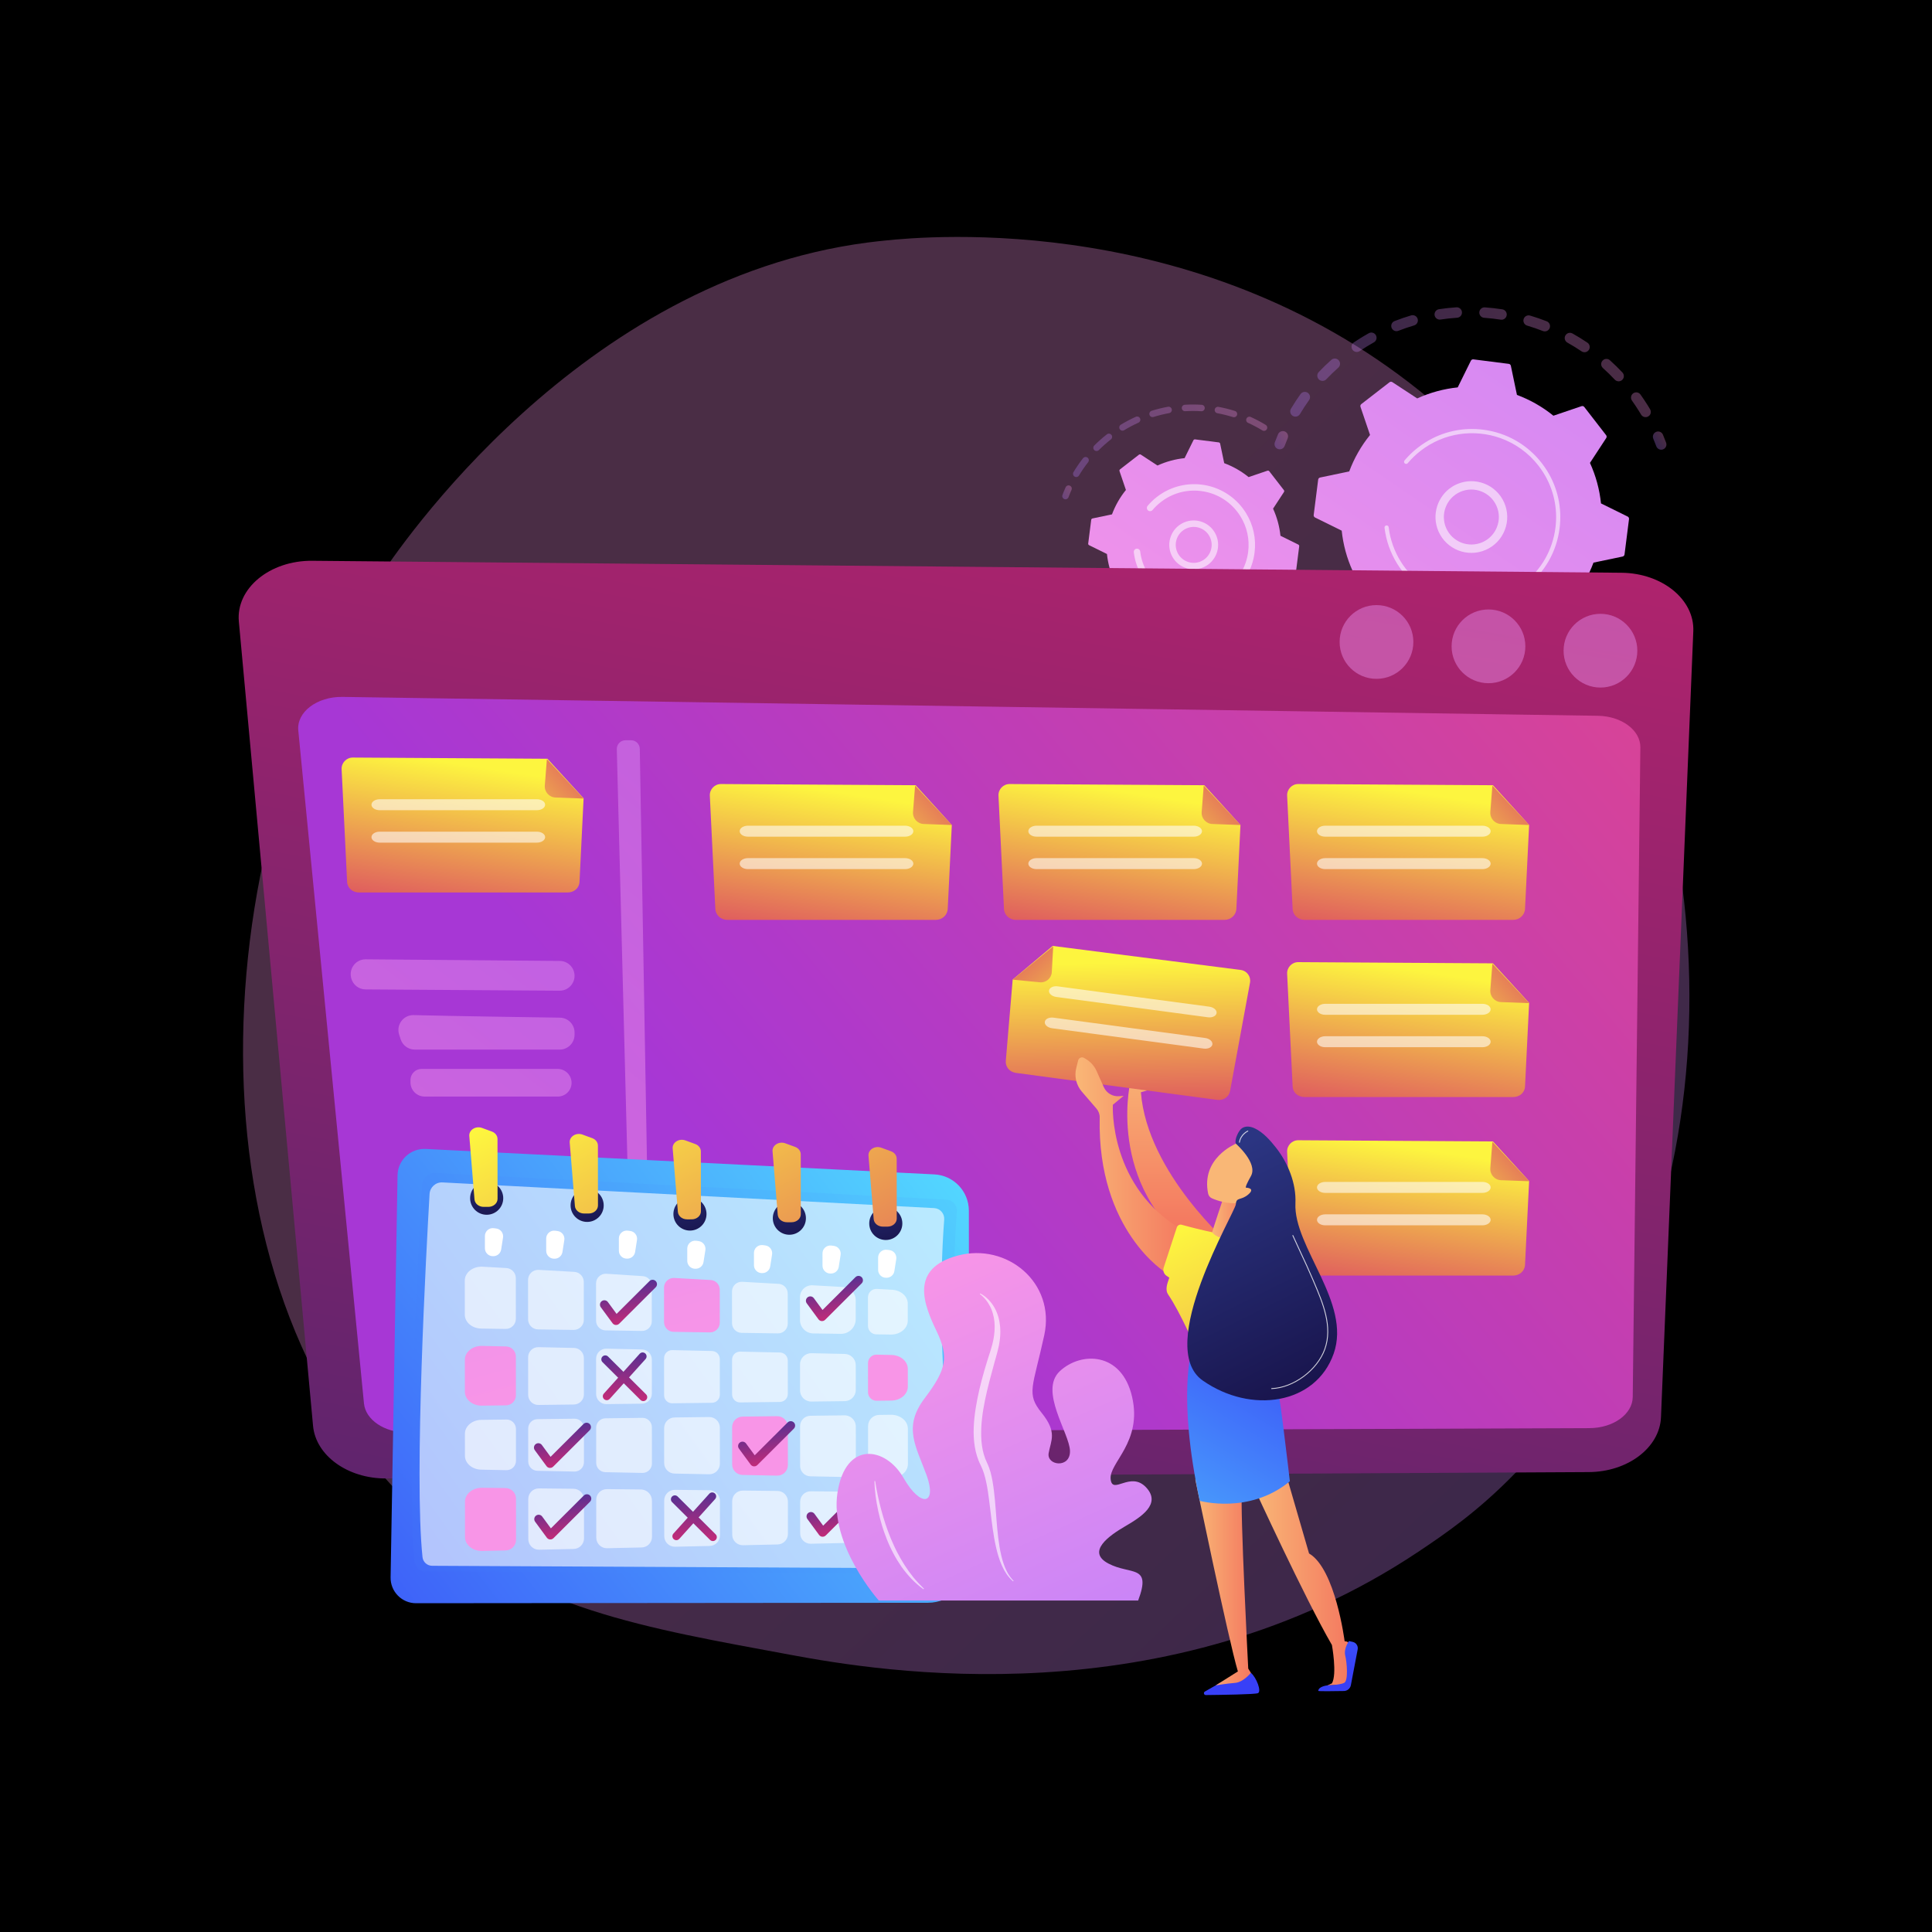 <?xml version="1.0" encoding="utf-8"?>
<!-- Generator: Adobe Illustrator 27.5.0, SVG Export Plug-In . SVG Version: 6.00 Build 0)  -->
<svg version="1.1" xmlns="http://www.w3.org/2000/svg" xmlns:xlink="http://www.w3.org/1999/xlink" x="0px" y="0px"
	 viewBox="0 0 3710 3710" style="enable-background:new 0 0 3710 3710;" xml:space="preserve">
<g id="Background">
	<g>
		<g>
			<rect style="fill:#00000000;" width="3710" height="3710"/>
		</g>
	</g>
</g>
<g id="Illustration">
	<g>
		<linearGradient id="SVGID_1_" gradientUnits="userSpaceOnUse" x1="3498.008" y1="3664.856" x2="1539.616" y2="1580.117">
			<stop  offset="0" style="stop-color:#B37CFF"/>
			<stop  offset="1" style="stop-color:#F895E7"/>
		</linearGradient>
		<path style="opacity:0.3;fill:url(#SVGID_1_);" d="M2910.002,2828.467c-72.296,74.52-136.984,118.325-186.511,151.396
			c-483.029,322.523-1035.185,229.564-1205.897,197.791c-275.424-51.262-507.92-87.426-707.675-267.896
			c-453.905-410.085-431.828-1265.553-84.989-1795.478c41.125-62.834,387.438-576.178,940.789-648.513
			c13.534-1.769,23.632-2.777,32.477-3.713c85.602-9.063,616.061-56.898,1048.597,305.481
			c61.916,51.873,161.555,145.438,253.954,288.14C3338.597,1577.458,3339.668,2385.585,2910.002,2828.467z"/>
		<g>
			<g>
				<g style="opacity:0.3;">
					
						<linearGradient id="SVGID_00000145736653350006765780000009498011327389203888_" gradientUnits="userSpaceOnUse" x1="2800.483" y1="2067.653" x2="3373.244" y2="2067.653" gradientTransform="matrix(0.848 -0.53 -0.53 -0.848 1295.91 4588.305)">
						<stop  offset="0" style="stop-color:#B37CFF"/>
						<stop  offset="1" style="stop-color:#F895E7"/>
					</linearGradient>
					<path style="fill:url(#SVGID_00000145736653350006765780000009498011327389203888_);" d="M2467.436,1152.377
						c4.985-2.433,10.999-0.361,13.429,4.624c4.725,9.684,9.938,19.308,15.5,28.603c2.814,4.703,1.332,10.78-3.296,13.67
						c-0.055,0.034-0.11,0.068-0.166,0.104c-4.759,2.847-10.926,1.296-13.773-3.465c-5.853-9.784-11.344-19.915-16.316-30.11
						c-2.275-4.661-0.608-10.224,3.697-12.912C2466.806,1152.705,2467.114,1152.531,2467.436,1152.377z M2526.537,1228.991
						c6.773,8.447,13.971,16.683,21.402,24.488c3.822,4.014,3.669,10.371-0.347,14.197c-4.044,3.825-10.375,3.667-14.199-0.35
						c-7.818-8.21-15.396-16.88-22.524-25.766c-3.469-4.327-2.774-10.648,1.553-14.118c0.314-0.252,0.64-0.482,0.973-0.69
						C2517.651,1224.093,2523.32,1224.979,2526.537,1228.991z M2586.935,1289.104c8.46,6.709,17.314,13.13,26.323,19.089
						c4.625,3.059,5.894,9.291,2.835,13.916c-3.062,4.617-9.288,5.892-13.917,2.835c-9.487-6.276-18.813-13.04-27.72-20.104
						c-4.346-3.446-5.073-9.762-1.63-14.109c0.735-0.926,1.6-1.688,2.548-2.28
						C2578.875,1286.266,2583.516,1286.392,2586.935,1289.104z M2659.26,1334.199c9.757,4.655,19.83,8.936,29.938,12.734
						c5.191,1.952,7.82,7.742,5.87,12.932c-1.956,5.189-7.744,7.813-12.933,5.87c-10.644-4-21.247-8.51-31.518-13.404
						c-5.005-2.387-7.129-8.381-4.742-13.386c0.854-1.791,2.169-3.214,3.736-4.192
						C2652.426,1332.996,2656.045,1332.669,2659.26,1334.199z M2739.83,1362.058c10.522,2.364,21.295,4.313,32.018,5.784
						c5.496,0.758,9.336,5.824,8.582,11.317c-0.755,5.498-5.823,9.338-11.317,8.579c-11.28-1.549-22.616-3.599-33.688-6.087
						c-5.41-1.214-8.812-6.587-7.594-11.999c0.612-2.727,2.28-4.943,4.478-6.316
						C2734.471,1361.986,2737.145,1361.455,2739.83,1362.058z M2824.554,1371.395c10.8-0.02,21.732-0.506,32.496-1.442
						c5.525-0.481,10.395,3.609,10.875,9.132c0.481,5.526-3.605,10.395-9.133,10.878c-11.327,0.987-22.836,1.496-34.201,1.517
						c-5.546,0.009-10.049-4.477-10.061-10.024c-0.007-3.603,1.885-6.764,4.732-8.541
						C2820.798,1371.956,2822.609,1371.398,2824.554,1371.395z M3154.929,1198.448c4.62,3.067,5.881,9.299,2.813,13.921
						c-6.285,9.465-13.07,18.784-20.163,27.695c-3.455,4.34-9.773,5.057-14.111,1.601c-4.338-3.451-5.055-9.769-1.602-14.108
						c6.736-8.461,13.176-17.31,19.143-26.299c0.819-1.233,1.861-2.226,3.041-2.962
						C3147.286,1196.274,3151.542,1196.197,3154.929,1198.448z M2909.19,1361.726c10.519-2.42,21.062-5.327,31.334-8.642
						c5.28-1.702,10.94,1.197,12.642,6.474c1.704,5.281-1.207,10.914-6.476,12.64c-10.818,3.49-21.92,6.552-32.998,9.099
						c-5.404,1.243-10.794-2.13-12.038-7.536c-0.986-4.286,0.932-8.564,4.466-10.771
						C2907.041,1362.416,2908.073,1361.984,2909.19,1361.726z M3100.352,1266.869c3.816,4.022,3.647,10.38-0.377,14.197
						c-8.244,7.816-16.935,15.379-25.826,22.485c-4.322,3.485-10.652,2.753-14.115-1.578c-3.461-4.332-2.754-10.651,1.578-14.115
						c8.451-6.752,16.71-13.94,24.543-21.369c0.5-0.474,1.037-0.883,1.599-1.234
						C3091.721,1262.778,3097.012,1263.345,3100.352,1266.869z M2989.527,1333.389c9.707-4.711,19.338-9.901,28.626-15.433
						c4.765-2.841,10.927-1.278,13.767,3.488c2.8,4.703,1.315,10.768-3.306,13.654c-0.06,0.037-0.122,0.076-0.183,0.11
						c-9.777,5.828-19.916,11.294-30.131,16.253c-4.992,2.419-10.999,0.338-13.421-4.652c-2.262-4.659-0.593-10.211,3.706-12.895
						C2988.885,1333.724,2989.202,1333.55,2989.527,1333.389z"/>
					
						<linearGradient id="SVGID_00000150804767783111089390000006752294935313242297_" gradientUnits="userSpaceOnUse" x1="3401.089" y1="1916.764" x2="3434.542" y2="1916.764" gradientTransform="matrix(0.848 -0.53 -0.53 -0.848 1295.91 4588.305)">
						<stop  offset="0" style="stop-color:#B37CFF"/>
						<stop  offset="1" style="stop-color:#F895E7"/>
					</linearGradient>
					<path style="fill:url(#SVGID_00000150804767783111089390000006752294935313242297_);" d="M3177.576,1136.261
						c-1.677,1.047-3.065,2.598-3.903,4.555c-2.039,4.76-4.213,9.554-6.456,14.256c-2.391,5.003-0.271,11,4.732,13.388
						c5.004,2.392,11.006,0.277,13.389-4.735c2.363-4.944,4.648-9.987,6.795-14.995c2.185-5.096-0.177-11.003-5.271-13.186
						C3183.719,1134.197,3180.271,1134.579,3177.576,1136.261z"/>
				</g>
				<g style="opacity:0.3;">
					
						<linearGradient id="SVGID_00000135660350877442332840000013244145019523629483_" gradientUnits="userSpaceOnUse" x1="3574.737" y1="2172.372" x2="3597.694" y2="2172.372" gradientTransform="matrix(0.848 -0.53 -0.53 -0.848 1295.91 4588.305)">
						<stop  offset="0" style="stop-color:#B37CFF"/>
						<stop  offset="1" style="stop-color:#F895E7"/>
					</linearGradient>
					<path style="fill:url(#SVGID_00000135660350877442332840000013244145019523629483_);" d="M3178.734,830.106
						c-4.111,2.567-5.868,7.808-3.924,12.416c2.014,4.769,3.961,9.661,5.786,14.539c1.945,5.195,7.731,7.83,12.925,5.886
						c5.216-1.953,7.829-7.733,5.886-12.925c-1.923-5.135-3.973-10.287-6.091-15.309c-2.157-5.109-8.047-7.503-13.157-5.348
						C3179.656,829.576,3179.181,829.826,3178.734,830.106z"/>
					
						<linearGradient id="SVGID_00000116953926033779442290000012636598519458022791_" gradientUnits="userSpaceOnUse" x1="3012.645" y1="2433.492" x2="3602.603" y2="2433.492" gradientTransform="matrix(0.848 -0.53 -0.53 -0.848 1295.91 4588.305)">
						<stop  offset="0" style="stop-color:#B37CFF"/>
						<stop  offset="1" style="stop-color:#F895E7"/>
					</linearGradient>
					<path style="fill:url(#SVGID_00000116953926033779442290000012636598519458022791_);" d="M2628.484,639.877
						c4.842-2.704,10.96-0.97,13.665,3.875c2.702,4.842,0.967,10.948-3.875,13.662c-9.22,5.146-18.362,10.767-27.282,16.763
						c-4.57,3.094-10.844,1.869-13.937-2.734c-3.094-4.603-1.87-10.842,2.731-13.937c3.865-2.598,7.758-5.122,11.677-7.569
						C2617.055,646.446,2622.781,643.06,2628.484,639.877z M2570.72,691.87c3.686,4.14,3.319,10.488-0.823,14.175
						c-7.95,7.083-15.689,14.574-22.998,22.273c-3.801,4.029-10.174,4.189-14.198,0.37c-4.02-3.816-4.186-10.173-0.368-14.194
						c7.694-8.107,15.84-15.996,24.208-23.445c0.434-0.387,0.893-0.729,1.369-1.026
						C2561.985,687.478,2567.417,688.161,2570.72,691.87z M2677.979,616.538c10.408-4.062,21.133-7.734,31.878-10.911
						c5.319-1.573,10.905,1.464,12.479,6.784c1.572,5.317-1.467,10.896-6.783,12.477c-10.206,3.015-20.388,6.501-30.271,10.36
						c-5.167,2.015-10.99-0.537-13.008-5.705c-1.783-4.57,0.011-9.654,4.028-12.162
						C2676.824,617.055,2677.384,616.77,2677.979,616.538z M2511.47,754.376c4.507,3.23,5.544,9.505,2.312,14.011
						c-6.194,8.641-12.09,17.65-17.528,26.775c-2.839,4.77-9,6.327-13.766,3.486c-4.764-2.838-6.325-9-3.487-13.764
						c5.727-9.611,11.937-19.099,18.458-28.197c0.789-1.099,1.756-1.994,2.837-2.669
						C2503.645,751.927,2508.064,751.934,2511.47,754.376z M2763.236,593.762c11.04-1.672,22.305-2.894,33.487-3.632
						c5.534-0.366,10.315,3.821,10.682,9.353c0.368,5.537-3.823,10.319-9.356,10.685c-10.621,0.703-21.321,1.863-31.805,3.452
						c-5.485,0.83-10.604-2.943-11.434-8.427c-0.618-4.086,1.319-7.968,4.613-10.025
						C2760.55,594.464,2761.839,593.973,2763.236,593.762z M2851.421,590.237c11.165,0.784,22.427,2.048,33.473,3.756
						c5.482,0.85,9.237,5.979,8.389,11.461c-0.85,5.489-5.98,9.242-11.46,8.386c-10.496-1.623-21.198-2.824-31.808-3.571
						c-5.533-0.388-9.702-5.188-9.314-10.721c0.236-3.333,2.073-6.173,4.706-7.817
						C2847.143,590.647,2849.225,590.082,2851.421,590.237z M2938.283,606.014c10.735,3.198,21.455,6.886,31.858,10.957
						c5.166,2.023,7.711,7.846,5.692,13.011c-2.024,5.172-7.848,7.712-13.011,5.692c-9.886-3.871-20.07-7.372-30.273-10.411
						c-5.315-1.583-8.341-7.177-6.756-12.49c0.727-2.442,2.298-4.399,4.301-5.65C2932.453,605.65,2935.409,605.159,2938.283,606.014
						z M3019.633,640.363c9.775,5.467,19.43,11.416,28.695,17.682c4.594,3.106,5.801,9.35,2.693,13.945
						c-3.101,4.586-9.35,5.797-13.944,2.69c-8.796-5.948-17.963-11.596-27.25-16.79c-4.84-2.707-6.569-8.824-3.861-13.664
						c0.856-1.529,2.05-2.746,3.438-3.612C3012.41,638.737,3016.319,638.511,3019.633,640.363z M3091.485,691.776
						c8.31,7.468,16.409,15.392,24.076,23.553c3.798,4.043,3.601,10.4-0.442,14.196c-4.031,3.784-10.396,3.601-14.194-0.442
						c-7.283-7.753-14.977-15.278-22.869-22.374c-4.124-3.705-4.462-10.056-0.754-14.179c0.646-0.718,1.371-1.323,2.151-1.81
						C3083.153,688.409,3088.079,688.714,3091.485,691.776z M3150.233,757.641c4.778,6.705,9.409,13.64,13.762,20.611
						c1.577,2.525,3.119,5.058,4.633,7.605c2.833,4.765,1.382,10.985-3.5,13.761c-4.765,2.837-10.928,1.27-13.764-3.498
						c-1.438-2.418-2.906-4.831-4.404-7.23c-4.139-6.628-8.538-13.218-13.081-19.594c-3.219-4.515-2.166-10.786,2.35-14.004
						c0.17-0.12,0.342-0.237,0.517-0.346C3141.212,752.156,3147.137,753.294,3150.233,757.641z"/>
					
						<linearGradient id="SVGID_00000006668452139030027790000011697516609952720274_" gradientUnits="userSpaceOnUse" x1="2953.835" y1="2557.872" x2="2986.861" y2="2557.872" gradientTransform="matrix(0.848 -0.53 -0.53 -0.848 1295.91 4588.305)">
						<stop  offset="0" style="stop-color:#B37CFF"/>
						<stop  offset="1" style="stop-color:#F895E7"/>
					</linearGradient>
					<path style="fill:url(#SVGID_00000006668452139030027790000011697516609952720274_);" d="M2458.101,829.355
						c-1.694,1.057-3.088,2.626-3.925,4.601c-2.117,5.008-4.168,10.155-6.096,15.298c-1.948,5.194,0.683,10.982,5.876,12.928
						c5.194,1.945,10.98-0.678,12.928-5.876c1.833-4.886,3.781-9.775,5.79-14.529c2.161-5.105-0.229-10.998-5.337-13.158
						C2464.205,827.296,2460.779,827.682,2458.101,829.355z"/>
				</g>
				<g>
					
						<linearGradient id="SVGID_00000083089172487635940310000002187979808720747450_" gradientUnits="userSpaceOnUse" x1="4561.575" y1="2836.416" x2="2457.15" y2="1912.524" gradientTransform="matrix(0.848 -0.53 -0.53 -0.848 1295.91 4588.305)">
						<stop  offset="0" style="stop-color:#B37CFF"/>
						<stop  offset="1" style="stop-color:#F895E7"/>
					</linearGradient>
					<path style="fill:url(#SVGID_00000083089172487635940310000002187979808720747450_);" d="M2522.658,988.948
						c-0.251,1.987,0.784,3.914,2.58,4.8l51.228,25.274c2.765,26.533,9.78,52.816,21.2,77.781l-31.266,47.764
						c-1.096,1.676-1.009,3.862,0.217,5.445l41.963,54.165c1.226,1.584,3.323,2.214,5.218,1.571l54.061-18.341
						c21.32,17.295,45.017,30.656,70.018,39.961l11.673,55.918c0.41,1.96,2.017,3.445,4.003,3.697l67.974,8.629
						c1.986,0.252,3.915-0.784,4.8-2.58l25.273-51.228c26.533-2.764,52.817-9.779,77.782-21.2l47.764,31.266
						c1.676,1.097,3.862,1.01,5.445-0.217l54.167-41.964c1.583-1.227,2.212-3.322,1.57-5.218l-18.341-54.061
						c17.296-21.32,30.656-45.017,39.961-70.018l55.918-11.673c1.96-0.409,3.445-2.016,3.697-4.004l8.628-67.974
						c0.252-1.986-0.784-3.914-2.579-4.799l-51.23-25.274c-2.763-26.533-9.779-52.816-21.2-77.781l31.265-47.764
						c1.097-1.675,1.01-3.862-0.216-5.444l-41.964-54.166c-1.227-1.583-3.322-2.213-5.218-1.57l-54.061,18.341
						c-21.32-17.295-45.018-30.656-70.018-39.961l-11.673-55.918c-0.408-1.96-2.016-3.445-4.003-3.697l-67.974-8.628
						c-1.986-0.252-3.914,0.784-4.8,2.579l-25.273,51.229c-26.534,2.764-52.816,9.78-77.782,21.2l-47.763-31.266
						c-1.675-1.095-3.861-1.009-5.445,0.217l-54.166,41.964c-1.583,1.226-2.214,3.322-1.57,5.218l18.341,54.06
						c-17.296,21.32-30.655,45.018-39.961,70.018l-55.918,11.673c-1.96,0.409-3.445,2.017-3.697,4.003L2522.658,988.948z"/>
					<path style="opacity:0.56;fill:#FFFFFF;" d="M2797.854,929.73c34.802-15.201,75.481,0.74,90.686,35.544
						c7.366,16.858,7.725,35.577,1.01,52.704c-6.711,17.125-19.69,30.618-36.554,37.98c-34.802,15.202-75.482-0.74-90.687-35.544
						c-13.831-31.662-1.883-68.188,26.595-85.97C2791.728,932.681,2794.716,931.101,2797.854,929.73z M2874.59,1012.114
						c5.147-13.134,4.872-27.483-0.775-40.411c-11.656-26.68-42.849-38.908-69.53-27.251
						c-26.694,11.651-38.908,42.849-27.251,69.533c11.656,26.68,42.849,38.908,69.531,27.251c2.419-1.058,4.73-2.278,6.929-3.652
						C2863.044,1031.621,2870.406,1022.787,2874.59,1012.114z"/>
					<path style="opacity:0.56;fill:#FFFFFF;" d="M2737.411,849.32c-4.891,3.054-9.657,6.372-14.277,9.951l0,0
						c-1.455,1.126-2.891,2.277-4.309,3.449c-6.99,5.784-13.509,12.116-19.456,18.896c-0.081,0.092-0.162,0.185-0.244,0.277
						c-0.229,0.263-0.458,0.526-0.684,0.793c-0.445,0.513-0.883,1.033-1.321,1.551c-1.15,1.365-1.233,3.272-0.338,4.71
						c0.218,0.349,0.495,0.671,0.827,0.95c1.697,1.428,4.229,1.202,5.658-0.49c7.348-8.736,15.687-16.737,24.786-23.783
						c45.183-35.017,103.257-42.2,153.451-24.208c27.92,10.004,53.401,27.8,72.871,52.935c3.416,4.406,6.583,8.954,9.494,13.62
						c19.601,31.398,27.74,68.274,23.014,105.488c-5.425,42.747-27.173,80.823-61.235,107.212
						c-70.354,54.493-171.848,41.588-226.322-28.727c-3.359-4.335-6.486-8.825-9.37-13.447
						c-12.502-20.029-20.483-42.571-23.289-66.036c-0.073-0.606-0.276-1.164-0.581-1.649c-0.798-1.278-2.288-2.053-3.884-1.861
						c-2.203,0.27-3.779,2.258-3.511,4.467c2.947,24.635,11.324,48.303,24.449,69.33c3.027,4.852,6.309,9.564,9.833,14.115
						c57.193,73.824,163.797,87.332,237.595,30.16c35.761-27.704,58.589-67.676,64.284-112.552
						c4.961-39.068-3.583-77.781-24.159-110.744c-3.058-4.898-6.383-9.67-9.965-14.296c-27.707-35.761-67.678-58.592-112.553-64.289
						C2809.099,820.182,2770.377,828.735,2737.411,849.32z"/>
				</g>
			</g>
			<g>
				<g style="opacity:0.3;">
					
						<linearGradient id="SVGID_00000062161538151217373700000015171526949601589653_" gradientUnits="userSpaceOnUse" x1="2459.783" y1="2544.74" x2="2476.11" y2="2544.74" gradientTransform="matrix(0.848 -0.53 -0.53 -0.848 1295.91 4588.305)">
						<stop  offset="0" style="stop-color:#B37CFF"/>
						<stop  offset="1" style="stop-color:#F895E7"/>
					</linearGradient>
					<path style="fill:url(#SVGID_00000062161538151217373700000015171526949601589653_);" d="M2035.675,1109.926
						c-2.276,1.421-3.445,4.215-2.684,6.931c1.417,5.071,3.008,10.169,4.729,15.149c1.118,3.237,4.646,4.953,7.887,3.837
						c3.247-1.107,4.954-4.651,3.837-7.887c-1.639-4.746-3.156-9.605-4.51-14.444c-0.92-3.296-4.342-5.221-7.643-4.303
						C2036.706,1109.375,2036.166,1109.619,2035.675,1109.926z"/>
					
						<linearGradient id="SVGID_00000160151552702031474920000004623065756543979650_" gradientUnits="userSpaceOnUse" x1="2453.17" y1="2361.32" x2="2773.137" y2="2361.32" gradientTransform="matrix(0.848 -0.53 -0.53 -0.848 1295.91 4588.305)">
						<stop  offset="0" style="stop-color:#B37CFF"/>
						<stop  offset="1" style="stop-color:#F895E7"/>
					</linearGradient>
					<path style="fill:url(#SVGID_00000160151552702031474920000004623065756543979650_);" d="M2053.243,1154.19
						c3.076-1.507,6.79-0.241,8.301,2.836c3.813,7.759,8.068,15.413,12.646,22.744c0.965,1.546,1.953,3.087,2.958,4.623
						c1.871,2.866,1.069,6.709-1.798,8.585c-2.781,1.665-6.709,1.069-8.589-1.799c-1.05-1.608-2.082-3.22-3.093-4.838
						c-4.799-7.686-9.26-15.711-13.256-23.849c-1.416-2.879-0.39-6.326,2.276-7.99
						C2052.864,1154.39,2053.051,1154.288,2053.243,1154.19z M2095.96,1209.656c6.761,8.01,14.078,15.673,21.75,22.773
						c2.514,2.329,2.666,6.247,0.339,8.764c-2.318,2.498-6.25,2.668-8.765,0.339c-8.041-7.44-15.714-15.473-22.801-23.873
						c-2.21-2.619-1.879-6.532,0.738-8.744c0.229-0.193,0.474-0.367,0.723-0.522
						C2090.518,1206.784,2093.946,1207.271,2095.96,1209.656z M2142.119,1252.34c8.504,6.1,17.481,11.728,26.687,16.733
						c3.006,1.635,4.12,5.403,2.484,8.41c-1.643,3.018-5.398,4.128-8.411,2.488c-9.653-5.247-19.07-11.156-27.988-17.548
						c-2.782-1.997-3.425-5.873-1.428-8.656c0.489-0.676,1.086-1.228,1.754-1.645
						C2137.285,1250.831,2140.014,1250.834,2142.119,1252.34z M2197.355,1282.38c9.756,3.834,19.841,7.097,29.961,9.69
						c3.321,0.854,5.321,4.232,4.468,7.55c-0.851,3.309-4.227,5.317-7.546,4.469c-10.619-2.723-21.187-6.143-31.421-10.163
						c-3.188-1.252-4.756-4.856-3.505-8.044c0.51-1.283,1.394-2.306,2.484-2.986
						C2193.407,1281.89,2195.453,1281.633,2197.355,1282.38z M2258.252,1298.024c10.391,1.345,20.958,2.059,31.418,2.126
						c3.422,0.02,6.182,2.816,6.162,6.242c-0.021,3.426-2.811,6.19-6.242,6.162c-10.961-0.068-22.04-0.819-32.93-2.224
						c-3.396-0.443-5.795-3.551-5.355-6.946c0.248-1.919,1.348-3.52,2.869-4.469
						C2255.347,1298.182,2256.773,1297.834,2258.252,1298.024z M2321.1,1298.412c10.395-1.221,20.809-3.104,30.958-5.599
						c3.323-0.818,6.686,1.216,7.502,4.541c0.816,3.325-1.209,6.675-4.542,7.506c-10.641,2.617-21.569,4.592-32.472,5.873
						c-3.401,0.396-6.483-2.035-6.882-5.435c-0.288-2.462,0.906-4.758,2.876-5.988
						C2319.293,1298.84,2320.158,1298.521,2321.1,1298.412z M2382.109,1283.423c9.747-3.723,19.39-8.109,28.661-13.041
						c3.026-1.604,6.781-0.457,8.387,2.568c1.609,3.022,0.44,6.73-2.564,8.392c-9.722,5.163-19.832,9.763-30.054,13.668
						c-3.201,1.221-6.787-0.382-8.01-3.582c-1.075-2.813,0.039-5.93,2.505-7.469
						C2381.368,1283.751,2381.726,1283.569,2382.109,1283.423z M2471.015,1234.735c2.296,2.544,2.093,6.462-0.451,8.758
						c-7.04,6.353-14.551,12.427-22.298,18.044c-1.173,0.86-2.353,1.698-3.539,2.531c-2.734,2.036-6.675,1.283-8.637-1.533
						c-1.964-2.808-1.277-6.671,1.53-8.638c1.115-0.776,2.224-1.568,3.343-2.388c7.417-5.374,14.581-11.168,21.296-17.225
						c0.276-0.25,0.571-0.47,0.874-0.66C2465.635,1232.06,2468.972,1232.468,2471.015,1234.735z"/>
				</g>
				<g style="opacity:0.3;">
					
						<linearGradient id="SVGID_00000178172185079954404600000004607866511053380537_" gradientUnits="userSpaceOnUse" x1="2595.986" y1="2668.053" x2="2961.188" y2="2668.053" gradientTransform="matrix(0.848 -0.53 -0.53 -0.848 1295.91 4588.305)">
						<stop  offset="0" style="stop-color:#B37CFF"/>
						<stop  offset="1" style="stop-color:#F895E7"/>
					</linearGradient>
					<path style="fill:url(#SVGID_00000178172185079954404600000004607866511053380537_);" d="M2152.318,815.491
						c9.242-5.606,18.908-10.693,28.726-15.131c3.121-1.406,6.795-0.023,8.206,3.102c1.412,3.125-0.013,6.777-3.102,8.206
						c-9.364,4.227-18.582,9.083-27.4,14.431c-2.927,1.778-6.744,0.841-8.518-2.086c-1.761-2.906-0.857-6.684,2.015-8.478
						C2152.27,815.521,2152.295,815.505,2152.318,815.491z M2134.312,835.032c2.113,2.693,1.643,6.594-1.052,8.705
						c-8.106,6.361-15.909,13.276-23.191,20.558c-2.415,2.4-6.349,2.422-8.773-0.006c-2.423-2.422-2.419-6.344,0.001-8.769
						c7.632-7.629,15.81-14.878,24.307-21.54c0.18-0.141,0.36-0.268,0.551-0.387
						C2128.805,831.937,2132.334,832.511,2134.312,835.032z M2211.421,788.825c10.329-3.208,20.941-5.814,31.541-7.741
						c3.37-0.612,6.602,1.625,7.213,4.993c0.616,3.371-1.615,6.585-4.989,7.214c-10.114,1.837-20.234,4.322-30.09,7.378
						c-3.272,1.015-6.747-0.814-7.761-4.08c-0.854-2.752,0.303-5.645,2.635-7.101
						C2210.413,789.212,2210.897,788.988,2211.421,788.825z M2088.473,878.794c2.7,2.106,3.179,6.006,1.073,8.706
						c-6.339,8.122-12.24,16.712-17.539,25.54c-1.765,2.93-5.577,3.882-8.508,2.128c-2.937-1.765-3.891-5.575-2.127-8.512
						c5.554-9.259,11.744-18.273,18.395-26.789c0.461-0.588,1.006-1.071,1.604-1.444
						C2083.519,877.081,2086.363,877.147,2088.473,878.794z M2275.193,777.238c10.772-0.628,21.697-0.602,32.473,0.074
						c3.419,0.215,6.016,3.163,5.802,6.581c-0.214,3.419-3.156,6.02-6.581,5.802c-10.279-0.651-20.696-0.673-30.97-0.07
						c-3.418,0.199-6.353-2.41-6.552-5.834c-0.138-2.342,1.049-4.461,2.911-5.624
						C2273.125,777.638,2274.119,777.302,2275.193,777.238z M2339.893,781.289c10.63,1.974,21.236,4.613,31.52,7.839
						c3.267,1.024,5.085,4.501,4.059,7.77c-1.021,3.266-4.502,5.089-7.775,4.062c-9.806-3.074-19.925-5.589-30.07-7.474
						c-3.367-0.625-5.59-3.864-4.965-7.232c0.332-1.778,1.39-3.24,2.816-4.13C2336.747,781.333,2338.307,780.995,2339.893,781.289z
						 M2401.767,800.716c9.856,4.463,19.524,9.573,28.73,15.179c2.928,1.785,3.853,5.599,2.071,8.525
						c-1.78,2.925-5.6,3.847-8.521,2.072c-8.779-5.35-17.997-10.221-27.395-14.47c-3.121-1.414-4.507-5.091-3.091-8.21
						c0.521-1.161,1.357-2.075,2.359-2.701C2397.619,800.049,2399.802,799.828,2401.767,800.716z"/>
					
						<linearGradient id="SVGID_00000157268404014955748270000009047506224446407562_" gradientUnits="userSpaceOnUse" x1="2555.837" y1="2690.913" x2="2580.814" y2="2690.913" gradientTransform="matrix(0.848 -0.53 -0.53 -0.848 1295.91 4588.305)">
						<stop  offset="0" style="stop-color:#B37CFF"/>
						<stop  offset="1" style="stop-color:#F895E7"/>
					</linearGradient>
					<path style="fill:url(#SVGID_00000157268404014955748270000009047506224446407562_);" d="M2048.632,933.005
						c-1.015,0.634-1.857,1.567-2.379,2.743c-2.155,4.852-4.173,9.789-6.006,14.676c-1.2,3.206,0.423,6.784,3.63,7.988
						c3.204,1.191,6.778-0.427,7.987-3.631c1.746-4.66,3.674-9.371,5.728-14.002c1.39-3.131-0.024-6.797-3.154-8.184
						C2052.484,931.729,2050.32,931.952,2048.632,933.005z"/>
				</g>
				<g>
					
						<linearGradient id="SVGID_00000156555155072510022420000013691543297072651702_" gradientUnits="userSpaceOnUse" x1="4396.48" y1="3211.947" x2="2292.056" y2="2288.055" gradientTransform="matrix(0.848 -0.53 -0.53 -0.848 1295.91 4588.305)">
						<stop  offset="0" style="stop-color:#B37CFF"/>
						<stop  offset="1" style="stop-color:#F895E7"/>
					</linearGradient>
					<path style="fill:url(#SVGID_00000156555155072510022420000013691543297072651702_);" d="M2089.669,1043.722
						c-0.168,1.33,0.525,2.619,1.727,3.212l34.28,16.913c1.85,17.755,6.545,35.342,14.187,52.047l-20.922,31.961
						c-0.734,1.121-0.675,2.584,0.145,3.644l28.081,36.244c0.82,1.06,2.223,1.482,3.491,1.052l36.175-12.274
						c14.266,11.574,30.123,20.514,46.853,26.741l7.812,37.417c0.274,1.312,1.35,2.305,2.679,2.474l45.485,5.774
						c1.329,0.169,2.619-0.524,3.212-1.726l16.911-34.279c17.755-1.849,35.343-6.544,52.049-14.187l31.961,20.922
						c1.121,0.734,2.584,0.676,3.643-0.145l36.246-28.08c1.06-0.821,1.48-2.223,1.05-3.492l-12.273-36.175
						c11.574-14.266,20.514-30.123,26.74-46.853l37.418-7.811c1.311-0.274,2.305-1.349,2.473-2.679l5.774-45.485
						c0.168-1.329-0.525-2.618-1.726-3.211l-34.281-16.913c-1.849-17.755-6.543-35.342-14.186-52.048l20.922-31.961
						c0.734-1.12,0.676-2.584-0.145-3.643l-28.081-36.246c-0.821-1.059-2.223-1.481-3.491-1.05l-36.175,12.273
						c-14.266-11.574-30.124-20.514-46.853-26.74l-7.811-37.418c-0.273-1.311-1.349-2.305-2.679-2.474l-45.485-5.774
						c-1.33-0.169-2.619,0.525-3.212,1.726l-16.912,34.28c-17.755,1.849-35.342,6.544-52.048,14.186l-31.961-20.922
						c-1.121-0.733-2.584-0.675-3.644,0.145l-36.245,28.081c-1.059,0.821-1.481,2.223-1.05,3.492l12.272,36.174
						c-11.574,14.266-20.513,30.124-26.74,46.853l-37.418,7.811c-1.312,0.273-2.305,1.35-2.473,2.679L2089.669,1043.722z"/>
					<path style="opacity:0.56;fill:#FFFFFF;" d="M2273.484,1003.34c11.485-5.022,24.236-5.266,35.904-0.69
						c11.665,4.57,20.854,13.413,25.87,24.899c10.355,23.703-0.492,51.364-24.211,61.776c-23.71,10.35-51.418-0.512-61.768-24.211
						c-5.018-11.484-5.264-24.234-0.692-35.901c3.718-9.484,10.258-17.33,18.745-22.63
						C2269.282,1005.364,2271.339,1004.279,2273.484,1003.34z M2323.893,1032.517c-3.691-8.45-10.449-14.955-19.034-18.32
						c-8.579-3.362-17.961-3.181-26.407,0.508l0,0c-8.443,3.701-14.95,10.45-18.316,19.035c-3.365,8.578-3.18,17.96,0.507,26.404
						c7.617,17.437,27.998,25.426,45.438,17.814c1.573-0.69,3.068-1.48,4.483-2.364
						C2324.834,1066.683,2330.822,1048.377,2323.893,1032.517z"/>
					<path style="opacity:0.56;fill:#FFFFFF;" d="M2231.413,947.377c-3.329,2.079-6.578,4.344-9.747,6.793
						c-6.289,4.87-12.089,10.384-17.251,16.406c-0.23,0.272-0.46,0.544-0.69,0.817c-1.776,2.108-1.905,5.052-0.521,7.273
						c0.337,0.539,0.765,1.036,1.276,1.466c2.62,2.206,6.527,1.852,8.736-0.756c4.766-5.668,10.165-10.846,16.043-15.395
						l0.003-0.002c0.322-0.251,0.649-0.498,0.972-0.742c14.01-10.641,30.142-17.386,47.085-19.969
						c9.197-1.401,18.639-1.57,28.115-0.454c0.077,0.009,0.154,0.018,0.231,0.027c0.237,0.031,0.471,0.056,0.705,0.088
						c27.672,3.515,52.323,17.592,69.405,39.644c2.213,2.852,4.261,5.794,6.147,8.815c12.688,20.326,17.956,44.2,14.9,68.295
						c-3.515,27.673-17.595,52.318-39.645,69.399c-22.043,17.063-49.436,24.557-77.109,21.049
						c-27.672-3.514-52.323-17.592-69.406-39.644c-2.176-2.804-4.198-5.712-6.065-8.702c-8.095-12.969-13.26-27.56-15.076-42.749
						c-0.113-0.936-0.426-1.798-0.896-2.546c-1.232-1.973-3.533-3.171-5.998-2.875c-3.4,0.416-5.83,3.49-5.422,6.899
						c2.033,16.996,7.813,33.324,16.864,47.831c2.092,3.35,4.353,6.6,6.784,9.739c19.116,24.674,46.692,40.423,77.656,44.353
						c30.958,3.927,61.594-4.406,86.264-23.546c24.673-19.112,40.424-46.686,44.35-77.65c3.425-26.953-2.471-53.662-16.667-76.403
						c-2.108-3.375-4.401-6.671-6.872-9.862C2348.577,927.215,2281.601,916.038,2231.413,947.377z"/>
				</g>
			</g>
		</g>
		<g>
			<g>
				
					<linearGradient id="SVGID_00000079482461609475534080000013905978940416318399_" gradientUnits="userSpaceOnUse" x1="2178.342" y1="114.523" x2="1515.277" y2="3552.245">
					<stop  offset="0" style="stop-color:#CB236D"/>
					<stop  offset="1" style="stop-color:#4C246D"/>
				</linearGradient>
				<path style="fill:url(#SVGID_00000079482461609475534080000013905978940416318399_);" d="M458.66,1193.563l142.475,1544.415
					c5.281,57.25,66.659,101.475,140.289,101.085l2309.476-12.239c75.042-0.398,136.273-46.94,138.677-105.407l62.056-1509.182
					c2.507-60.977-59.729-111.664-137.988-112.38l-2514.007-22.994C517.893,1076.114,452.797,1130.001,458.66,1193.563z"/>
				
					<linearGradient id="SVGID_00000052097235019042231470000009473301241437575850_" gradientUnits="userSpaceOnUse" x1="1477.619" y1="2358.088" x2="3640.226" y2="532.116">
					<stop  offset="0" style="stop-color:#A737D5"/>
					<stop  offset="1" style="stop-color:#EF497A"/>
				</linearGradient>
				<path style="fill:url(#SVGID_00000052097235019042231470000009473301241437575850_);" d="M572.797,1402.714l126.125,1292.245
					c3.09,31.662,39.638,56.156,83.544,55.991l2269.98-8.537c45.57-0.171,82.494-26.777,82.881-59.719l14.639-1247.46
					c0.387-32.974-35.977-60.043-81.582-60.729L657.64,1338.257C608.638,1337.52,569.347,1367.37,572.797,1402.714z"/>
				
					<linearGradient id="SVGID_00000104707448392885292100000015440852662104068744_" gradientUnits="userSpaceOnUse" x1="2094.178" y1="927.005" x2="1053.788" y2="2283.593">
					<stop  offset="0" style="stop-color:#B37CFF"/>
					<stop  offset="1" style="stop-color:#F895E7"/>
				</linearGradient>
				<path style="opacity:0.5;fill:url(#SVGID_00000104707448392885292100000015440852662104068744_);" d="M1201.211,1421.499h10.592
					c9.157,0,16.625,7.339,16.784,16.495l21.983,1263.683c0.163,9.384-7.399,17.079-16.784,17.079l0,0
					c-9.103,0-16.547-7.254-16.781-16.354l-32.575-1263.683C1184.187,1429.281,1191.771,1421.499,1201.211,1421.499z"/>
				<g>
					
						<linearGradient id="SVGID_00000027596424772156303990000006461855009042060977_" gradientUnits="userSpaceOnUse" x1="1629.746" y1="905.607" x2="589.357" y2="2262.195">
						<stop  offset="0" style="stop-color:#B37CFF"/>
						<stop  offset="1" style="stop-color:#F895E7"/>
					</linearGradient>
					<path style="opacity:0.5;fill:url(#SVGID_00000027596424772156303990000006461855009042060977_);" d="M702.263,1842.169
						l372.7,3.098c15.691,0.13,28.342,12.887,28.342,28.578l0,0c0,15.857-12.91,28.683-28.767,28.579l-372.548-2.449
						c-13.211-0.087-24.64-9.217-27.643-22.083l-0.152-0.65C669.988,1859.221,683.758,1842.015,702.263,1842.169z"/>
					
						<linearGradient id="SVGID_00000054257978340510334360000017480351838625774524_" gradientUnits="userSpaceOnUse" x1="1711.761" y1="968.508" x2="671.371" y2="2325.097">
						<stop  offset="0" style="stop-color:#B37CFF"/>
						<stop  offset="1" style="stop-color:#F895E7"/>
					</linearGradient>
					<path style="opacity:0.5;fill:url(#SVGID_00000054257978340510334360000017480351838625774524_);" d="M794.334,1949.308
						c71.687,1.816,219.113,4.014,280.827,4.898c15.623,0.224,28.143,12.951,28.143,28.576v4.166
						c0,15.784-12.795,28.579-28.579,28.579H796.583c-12.405,0-23.394-8.003-27.2-19.809l-2.924-9.069
						C760.416,1967.905,774.648,1948.809,794.334,1949.308z"/>
					
						<linearGradient id="SVGID_00000150080776493763809640000004297485046745461419_" gradientUnits="userSpaceOnUse" x1="1763.179" y1="1007.941" x2="722.789" y2="2364.529">
						<stop  offset="0" style="stop-color:#B37CFF"/>
						<stop  offset="1" style="stop-color:#F895E7"/>
					</linearGradient>
					<path style="opacity:0.5;fill:url(#SVGID_00000150080776493763809640000004297485046745461419_);" d="M788.266,2073.923v4.643
						c0,14.973,12.138,27.11,27.11,27.11h255.871c14.541,0,26.329-11.788,26.329-26.329v0c0-14.745-11.953-26.698-26.698-26.698
						H809.54C797.791,2052.649,788.266,2062.174,788.266,2073.923z"/>
				</g>
				<g style="opacity:0.9;">
					
						<linearGradient id="SVGID_00000012448529914985746370000010331807472830941358_" gradientUnits="userSpaceOnUse" x1="2835.267" y1="32.682" x2="2590.444" y2="1562.82">
						<stop  offset="0" style="stop-color:#B37CFF"/>
						<stop  offset="1" style="stop-color:#F895E7"/>
					</linearGradient>
					
						<circle style="opacity:0.5;fill:url(#SVGID_00000012448529914985746370000010331807472830941358_);" cx="2643.252" cy="1232.773" r="70.816"/>
					
						<linearGradient id="SVGID_00000113323683818658206480000001976191334373575094_" gradientUnits="userSpaceOnUse" x1="3046.249" y1="66.44" x2="2801.427" y2="1596.578">
						<stop  offset="0" style="stop-color:#B37CFF"/>
						<stop  offset="1" style="stop-color:#F895E7"/>
					</linearGradient>
					
						<circle style="opacity:0.5;fill:url(#SVGID_00000113323683818658206480000001976191334373575094_);" cx="2858.297" cy="1241.142" r="70.816"/>
					
						<linearGradient id="SVGID_00000080164342488680005680000001492244423052608913_" gradientUnits="userSpaceOnUse" x1="3257.233" y1="100.198" x2="3012.41" y2="1630.335">
						<stop  offset="0" style="stop-color:#B37CFF"/>
						<stop  offset="1" style="stop-color:#F895E7"/>
					</linearGradient>
					
						<circle style="opacity:0.5;fill:url(#SVGID_00000080164342488680005680000001492244423052608913_);" cx="3073.342" cy="1249.512" r="70.816"/>
				</g>
			</g>
			<g>
				
					<linearGradient id="SVGID_00000089576034563442148380000000552196923328226453_" gradientUnits="userSpaceOnUse" x1="1609.012" y1="1521.269" x2="1557.901" y2="1854.668">
					<stop  offset="0" style="stop-color:#FDF53F"/>
					<stop  offset="1" style="stop-color:#D93C65"/>
				</linearGradient>
				<path style="fill:url(#SVGID_00000089576034563442148380000000552196923328226453_);" d="M1758.288,1507.86l-373.713-2.29
					c-12.286-0.078-22.106,10.183-21.5,22.448l10.549,217.173c0.594,12.28,10.724,21.247,23.018,21.247h400.241
					c12.292,0,22.421-8.963,23.018-21.24l7.853-160.947L1758.288,1507.86z"/>
				
					<linearGradient id="SVGID_00000075131976213806123030000007905612637596433080_" gradientUnits="userSpaceOnUse" x1="1659.892" y1="1652.839" x2="1862.384" y2="1456.216" gradientTransform="matrix(0.999 0.034 -0.034 0.999 56.53 -41.061)">
					<stop  offset="0" style="stop-color:#FDF53F"/>
					<stop  offset="1" style="stop-color:#D93C65"/>
				</linearGradient>
				<path style="fill:url(#SVGID_00000075131976213806123030000007905612637596433080_);" d="M1773.831,1582.323
					c-12.174-0.429-21.533-10.921-20.573-23.064l4.006-50.701l70.565,75.727L1773.831,1582.323z"/>
				<g>
					<path style="opacity:0.58;fill:#FFFFFF;" d="M1738.068,1585.584h-301.845c-8.732,0-15.811,4.719-15.811,10.541
						c0,5.821,7.079,10.541,15.811,10.541h301.845c8.732,0,15.811-4.719,15.811-10.541
						C1753.879,1590.303,1746.8,1585.584,1738.068,1585.584z"/>
					<path style="opacity:0.58;fill:#FFFFFF;" d="M1738.068,1647.87h-301.845c-8.732,0-15.811,4.719-15.811,10.541
						s7.079,10.541,15.811,10.541h301.845c8.732,0,15.811-4.719,15.811-10.541S1746.8,1647.87,1738.068,1647.87z"/>
				</g>
			</g>
			<g>
				
					<linearGradient id="SVGID_00000152235947680349799150000018012959671835766412_" gradientUnits="userSpaceOnUse" x1="2163.306" y1="1521.269" x2="2112.196" y2="1854.668">
					<stop  offset="0" style="stop-color:#FDF53F"/>
					<stop  offset="1" style="stop-color:#D93C65"/>
				</linearGradient>
				<path style="fill:url(#SVGID_00000152235947680349799150000018012959671835766412_);" d="M2312.583,1507.86l-373.713-2.29
					c-12.286-0.078-22.106,10.183-21.5,22.448l10.549,217.173c0.594,12.28,10.724,21.247,23.018,21.247h400.241
					c12.292,0,22.421-8.963,23.018-21.24l7.853-160.947L2312.583,1507.86z"/>
				
					<linearGradient id="SVGID_00000140731117721892272000000006591979318919108998_" gradientUnits="userSpaceOnUse" x1="2213.867" y1="1633.826" x2="2416.359" y2="1437.203" gradientTransform="matrix(0.999 0.034 -0.034 0.999 56.53 -41.061)">
					<stop  offset="0" style="stop-color:#FDF53F"/>
					<stop  offset="1" style="stop-color:#D93C65"/>
				</linearGradient>
				<path style="fill:url(#SVGID_00000140731117721892272000000006591979318919108998_);" d="M2328.126,1582.323
					c-12.174-0.429-21.533-10.921-20.573-23.064l4.006-50.701l70.565,75.727L2328.126,1582.323z"/>
				<g>
					<path style="opacity:0.58;fill:#FFFFFF;" d="M2292.363,1585.584h-301.845c-8.732,0-15.811,4.719-15.811,10.541
						c0,5.821,7.079,10.541,15.811,10.541h301.845c8.732,0,15.811-4.719,15.811-10.541
						C2308.173,1590.303,2301.094,1585.584,2292.363,1585.584z"/>
					<path style="opacity:0.58;fill:#FFFFFF;" d="M2292.363,1647.87h-301.845c-8.732,0-15.811,4.719-15.811,10.541
						s7.079,10.541,15.811,10.541h301.845c8.732,0,15.811-4.719,15.811-10.541S2301.094,1647.87,2292.363,1647.87z"/>
				</g>
			</g>
			<g>
				
					<linearGradient id="SVGID_00000164515534258183512650000012291743144014553757_" gradientUnits="userSpaceOnUse" x1="2717.601" y1="1521.269" x2="2666.49" y2="1854.668">
					<stop  offset="0" style="stop-color:#FDF53F"/>
					<stop  offset="1" style="stop-color:#D93C65"/>
				</linearGradient>
				<path style="fill:url(#SVGID_00000164515534258183512650000012291743144014553757_);" d="M2866.878,1507.86l-373.713-2.29
					c-12.286-0.078-22.106,10.183-21.5,22.448l10.549,217.173c0.594,12.28,10.724,21.247,23.018,21.247h400.241
					c12.292,0,22.42-8.963,23.018-21.24l7.853-160.947L2866.878,1507.86z"/>
				
					<linearGradient id="SVGID_00000038371327238030865820000007586884709073762961_" gradientUnits="userSpaceOnUse" x1="2767.842" y1="1614.814" x2="2970.334" y2="1418.19" gradientTransform="matrix(0.999 0.034 -0.034 0.999 56.53 -41.061)">
					<stop  offset="0" style="stop-color:#FDF53F"/>
					<stop  offset="1" style="stop-color:#D93C65"/>
				</linearGradient>
				<path style="fill:url(#SVGID_00000038371327238030865820000007586884709073762961_);" d="M2882.42,1582.323
					c-12.174-0.429-21.533-10.921-20.573-23.064l4.006-50.701l70.565,75.727L2882.42,1582.323z"/>
				<g>
					<path style="opacity:0.58;fill:#FFFFFF;" d="M2846.657,1585.584h-301.845c-8.732,0-15.811,4.719-15.811,10.541
						c0,5.821,7.079,10.541,15.811,10.541h301.845c8.732,0,15.811-4.719,15.811-10.541
						C2862.468,1590.303,2855.389,1585.584,2846.657,1585.584z"/>
					<path style="opacity:0.58;fill:#FFFFFF;" d="M2846.657,1647.87h-301.845c-8.732,0-15.811,4.719-15.811,10.541
						s7.079,10.541,15.811,10.541h301.845c8.732,0,15.811-4.719,15.811-10.541S2855.389,1647.87,2846.657,1647.87z"/>
				</g>
			</g>
			<g>
				
					<linearGradient id="SVGID_00000104680280660675140440000014112185544747478144_" gradientUnits="userSpaceOnUse" x1="901.904" y1="1470.231" x2="851.078" y2="1801.776">
					<stop  offset="0" style="stop-color:#FDF53F"/>
					<stop  offset="1" style="stop-color:#D93C65"/>
				</linearGradient>
				<path style="fill:url(#SVGID_00000104680280660675140440000014112185544747478144_);" d="M1051.218,1457.03l-373.713-2.29
					c-12.286-0.078-22.106,10.183-21.5,22.448l10.549,216.284c0.594,12.28,10.724,20.358,23.018,20.358h400.241
					c12.292,0,22.421-8.074,23.018-20.352l7.853-160.502L1051.218,1457.03z"/>
				
					<linearGradient id="SVGID_00000078740356218106155890000009899128108994457498_" gradientUnits="userSpaceOnUse" x1="951.486" y1="1626.291" x2="1153.979" y2="1429.668" gradientTransform="matrix(0.999 0.034 -0.034 0.999 56.53 -41.061)">
					<stop  offset="0" style="stop-color:#FDF53F"/>
					<stop  offset="1" style="stop-color:#D93C65"/>
				</linearGradient>
				<path style="fill:url(#SVGID_00000078740356218106155890000009899128108994457498_);" d="M1066.761,1531.492
					c-12.174-0.429-21.533-10.921-20.573-23.064l4.006-50.701l70.565,75.727L1066.761,1531.492z"/>
				<g>
					<path style="opacity:0.58;fill:#FFFFFF;" d="M1030.998,1534.754H729.153c-8.732,0-15.811,4.719-15.811,10.541
						c0,5.821,7.079,10.541,15.811,10.541h301.845c8.732,0,15.811-4.719,15.811-10.541
						C1046.808,1539.473,1039.73,1534.754,1030.998,1534.754z"/>
					<path style="opacity:0.58;fill:#FFFFFF;" d="M1030.998,1597.039H729.153c-8.732,0-15.811,4.719-15.811,10.541
						s7.079,10.541,15.811,10.541h301.845c8.732,0,15.811-4.719,15.811-10.541S1039.73,1597.039,1030.998,1597.039z"/>
				</g>
			</g>
			<g>
				
					<linearGradient id="SVGID_00000172410723688638978290000017171636235884454031_" gradientUnits="userSpaceOnUse" x1="2717.564" y1="1863.076" x2="2666.738" y2="2194.62">
					<stop  offset="0" style="stop-color:#FDF53F"/>
					<stop  offset="1" style="stop-color:#D93C65"/>
				</linearGradient>
				<path style="fill:url(#SVGID_00000172410723688638978290000017171636235884454031_);" d="M2866.878,1849.874l-373.713-2.29
					c-12.286-0.078-22.106,10.183-21.5,22.448l10.549,216.284c0.594,12.28,10.724,20.358,23.018,20.358h400.241
					c12.292,0,22.42-8.074,23.018-20.352l7.853-160.502L2866.878,1849.874z"/>
				
					<linearGradient id="SVGID_00000087377801933053925030000016247747903324801944_" gradientUnits="userSpaceOnUse" x1="2779.573" y1="1956.63" x2="2982.066" y2="1760.007" gradientTransform="matrix(0.999 0.034 -0.034 0.999 56.53 -41.061)">
					<stop  offset="0" style="stop-color:#FDF53F"/>
					<stop  offset="1" style="stop-color:#D93C65"/>
				</linearGradient>
				<path style="fill:url(#SVGID_00000087377801933053925030000016247747903324801944_);" d="M2882.42,1924.337
					c-12.174-0.429-21.533-10.921-20.573-23.064l4.006-50.701l70.565,75.727L2882.42,1924.337z"/>
				<g>
					<path style="opacity:0.58;fill:#FFFFFF;" d="M2846.657,1927.598h-301.845c-8.732,0-15.811,4.719-15.811,10.541
						c0,5.821,7.079,10.541,15.811,10.541h301.845c8.732,0,15.811-4.719,15.811-10.541
						C2862.468,1932.317,2855.389,1927.598,2846.657,1927.598z"/>
					<path style="opacity:0.58;fill:#FFFFFF;" d="M2846.657,1989.883h-301.845c-8.732,0-15.811,4.719-15.811,10.541
						s7.079,10.541,15.811,10.541h301.845c8.732,0,15.811-4.719,15.811-10.541S2855.389,1989.883,2846.657,1989.883z"/>
				</g>
			</g>
			<g>
				
					<linearGradient id="SVGID_00000054237745667854357050000010330847704294675899_" gradientUnits="userSpaceOnUse" x1="2717.581" y1="2205.188" x2="2666.621" y2="2537.607">
					<stop  offset="0" style="stop-color:#FDF53F"/>
					<stop  offset="1" style="stop-color:#D93C65"/>
				</linearGradient>
				<path style="fill:url(#SVGID_00000054237745667854357050000010330847704294675899_);" d="M2866.878,2191.888l-373.713-2.29
					c-12.286-0.078-22.106,10.183-21.5,22.448l10.549,216.704c0.594,12.28,10.724,20.778,23.018,20.778h400.241
					c12.292,0,22.42-8.494,23.018-20.771l7.853-160.712L2866.878,2191.888z"/>
				
					<linearGradient id="SVGID_00000087370880429965087300000013491874151889655703_" gradientUnits="userSpaceOnUse" x1="2791.305" y1="2298.447" x2="2993.797" y2="2101.823" gradientTransform="matrix(0.999 0.034 -0.034 0.999 56.53 -41.061)">
					<stop  offset="0" style="stop-color:#FDF53F"/>
					<stop  offset="1" style="stop-color:#D93C65"/>
				</linearGradient>
				<path style="fill:url(#SVGID_00000087370880429965087300000013491874151889655703_);" d="M2882.42,2266.35
					c-12.174-0.429-21.533-10.921-20.573-23.064l4.006-50.701l70.565,75.727L2882.42,2266.35z"/>
				<g>
					<path style="opacity:0.58;fill:#FFFFFF;" d="M2846.657,2269.612h-301.845c-8.732,0-15.811,4.719-15.811,10.541
						c0,5.821,7.079,10.541,15.811,10.541h301.845c8.732,0,15.811-4.719,15.811-10.541
						C2862.468,2274.331,2855.389,2269.612,2846.657,2269.612z"/>
					<path style="opacity:0.58;fill:#FFFFFF;" d="M2846.657,2331.897h-301.845c-8.732,0-15.811,4.719-15.811,10.541
						s7.079,10.541,15.811,10.541h301.845c8.732,0,15.811-4.719,15.811-10.541S2855.389,2331.897,2846.657,2331.897z"/>
				</g>
			</g>
		</g>
		<g>
			<g>
				<g>
					
						<linearGradient id="SVGID_00000102530371347740015930000008744148180211499914_" gradientUnits="userSpaceOnUse" x1="-4144.043" y1="4706.27" x2="-5211.903" y2="6108.876" gradientTransform="matrix(-9.000000e-04 -1 -1 9.000000e-04 6542.295 -1915.628)">
						<stop  offset="0" style="stop-color:#53D8FF"/>
						<stop  offset="1" style="stop-color:#3840F7"/>
					</linearGradient>
					<path style="fill:url(#SVGID_00000102530371347740015930000008744148180211499914_);" d="M1781.928,3077.783
						c43.75-0.039,79.185-35.538,79.146-79.287l-0.603-673.664c-0.033-37.166-29.186-67.785-66.305-69.642l-976.731-48.852
						c-29.047-1.454-53.526,21.433-54.029,50.512l-13.342,772.117c-0.472,27.324,21.561,49.72,48.889,49.696L1781.928,3077.783z"/>
					<g>
						
							<linearGradient id="SVGID_00000107583346192936340390000000689619674120492954_" gradientUnits="userSpaceOnUse" x1="-580.76" y1="1873.275" x2="659.732" y2="3349.73" gradientTransform="matrix(-0.97 -0.244 -0.244 0.97 1831.187 247.654)">
							<stop  offset="0" style="stop-color:#53D8FF"/>
							<stop  offset="1" style="stop-color:#3840F7"/>
						</linearGradient>
						<path style="fill:url(#SVGID_00000107583346192936340390000000689619674120492954_);" d="M1846.062,3022.536
							c13.998,0.069,24.82-12.25,22.927-26.12c-12.558-91.984-51.425-408.295-31.581-669.865
							c0.904-11.928-8.142-22.272-20.089-22.896l-981.086-51.262c-13.452-0.704-24.946,9.579-25.73,23.027
							c-6.411,110.009-31.172,563.061-14.102,724.634c1.039,9.834,9.326,17.292,19.215,17.341L1846.062,3022.536z"/>
						<path style="opacity:0.6;fill:#FFFFFF;" d="M1821.468,3011.721c13.471,0.068,23.886-11.788,22.064-25.135
							c-12.084-88.52-49.488-392.921-30.392-644.641c0.871-11.48-7.835-21.433-19.331-22.034l-944.143-49.333
							c-12.946-0.676-24.007,9.219-24.761,22.16c-6.17,105.866-29.999,541.859-13.572,697.348c1,9.463,8.975,16.64,18.49,16.688
							L1821.468,3011.721z"/>
					</g>
					<path style="opacity:0.6;fill:#FFFFFF;" d="M1251.584,2469.065l0.061,68.07c0.009,10.39-8.492,18.775-18.88,18.622
						l-69.798-1.024c-10.162-0.149-18.325-8.425-18.334-18.589l-0.064-71.563c-0.009-10.757,9.076-19.281,19.809-18.586
						l69.801,4.517C1243.961,2451.145,1251.575,2459.261,1251.584,2469.065z"/>
					<path style="opacity:0.6;fill:#FFFFFF;" d="M1493.829,2560.488l-69.798-1.023c-10.162-0.15-18.325-8.426-18.334-18.59
						l-0.055-60.866c-0.01-10.694,8.976-19.196,19.654-18.595l69.799,3.928c9.849,0.554,17.553,8.697,17.562,18.562l0.052,57.962
						C1512.718,2552.255,1504.218,2560.64,1493.829,2560.488z"/>
					<path style="opacity:0.6;fill:#FFFFFF;" d="M1426.524,2862.32l66.4,0.706c11.123,0.117,20.081,9.162,20.091,20.286
						l0.055,62.196c0.01,11.048-8.814,20.077-19.859,20.319l-66.398,1.46c-11.38,0.25-20.742-8.901-20.753-20.283l-0.058-64.361
						C1405.993,2871.337,1415.219,2862.2,1426.524,2862.32z"/>
					<path style="opacity:0.6;fill:#FFFFFF;" d="M1536.589,2944.489l-0.055-60.812c-0.01-11.113,9.059-20.092,20.17-19.975
						l67.096,0.713c10.932,0.116,19.736,9.006,19.747,19.939l0.052,58.624c0.01,10.858-8.664,19.732-19.52,19.971l-67.094,1.476
						C1545.801,2964.67,1536.598,2955.676,1536.589,2944.489z"/>
					<path style="opacity:0.6;fill:#FFFFFF;" d="M1536.343,2669.95l-0.044-49.92c-0.01-12.055,9.901-21.758,21.953-21.491
						l64.058,1.417c11.666,0.258,20.992,9.784,21.003,21.453l0.043,47.708c0.011,11.765-9.447,21.349-21.211,21.495l-64.055,0.794
						C1546.13,2691.555,1536.354,2681.907,1536.343,2669.95z"/>
					<path style="opacity:0.6;fill:#FFFFFF;" d="M1536.473,2815.017l-0.068-76.354c-0.01-10.933,8.778-19.838,19.711-19.974
						l65.557-0.813c11.958-0.148,21.734,9.498,21.745,21.456l0.069,77.005c0.01,11.187-9.176,20.198-20.361,19.971l-67.097-1.356
						C1545.171,2834.734,1536.483,2825.875,1536.473,2815.017z"/>
					
						<linearGradient id="SVGID_00000152967596528492703760000000065063235705125761_" gradientUnits="userSpaceOnUse" x1="895.386" y1="589.978" x2="-112.848" y2="2402.467" gradientTransform="matrix(-0.97 -0.244 -0.244 0.97 1831.187 247.654)">
						<stop  offset="0" style="stop-color:#B37CFF"/>
						<stop  offset="1" style="stop-color:#F895E7"/>
					</linearGradient>
					<path style="fill:url(#SVGID_00000152967596528492703760000000065063235705125761_);" d="M1363.296,2558.574l-69.797-1.024
						c-10.162-0.149-18.325-8.425-18.334-18.589l-0.059-66.298c-0.01-10.694,8.976-19.195,19.653-18.595l69.799,3.928
						c9.848,0.555,17.553,8.698,17.561,18.562l0.057,63.394C1382.186,2550.341,1373.685,2558.726,1363.296,2558.574z"/>
					
						<linearGradient id="SVGID_00000083069823881555409530000010225493952238117042_" gradientUnits="userSpaceOnUse" x1="845.509" y1="562.238" x2="-162.727" y2="2374.729" gradientTransform="matrix(-0.97 -0.244 -0.244 0.97 1831.187 247.654)">
						<stop  offset="0" style="stop-color:#B37CFF"/>
						<stop  offset="1" style="stop-color:#F895E7"/>
					</linearGradient>
					<path style="fill:url(#SVGID_00000083069823881555409530000010225493952238117042_);" d="M1405.94,2812.039l-0.065-71.412
						c-0.01-11.123,8.932-20.184,20.055-20.322l66.398-0.824c11.306-0.14,20.549,8.981,20.558,20.287l0.066,73.578
						c0.011,11.382-9.336,20.55-20.716,20.32l-66.401-1.342C1414.789,2832.099,1405.949,2823.087,1405.94,2812.039z"/>
					<path style="opacity:0.6;fill:#FFFFFF;" d="M1290.969,2592.625l76.209,1.687c8.366,0.185,15.053,7.016,15.061,15.383
						l0.061,68.667c0.007,8.437-6.775,15.309-15.211,15.414l-76.207,0.945c-8.574,0.107-15.585-6.81-15.592-15.385l-0.064-71.299
						C1275.219,2599.392,1282.326,2592.434,1290.969,2592.625z"/>
					<path style="opacity:0.6;fill:#FFFFFF;" d="M1251.71,2610.673l0.059,65.397c0.01,10.604-8.514,19.241-19.117,19.373
						l-68.297,0.847c-10.776,0.134-19.587-8.56-19.597-19.337l-0.061-67.756c-0.01-10.865,8.922-19.61,19.785-19.37l68.299,1.511
						C1243.296,2591.571,1251.701,2600.156,1251.71,2610.673z"/>
					<path style="opacity:0.6;fill:#FFFFFF;" d="M1497.62,2692.156l-76.209,0.946c-8.574,0.106-15.584-6.812-15.591-15.386
						l-0.06-66.792c-0.008-8.644,7.099-15.602,15.742-15.411l76.211,1.686c8.366,0.186,15.052,7.017,15.061,15.384l0.057,64.159
						C1512.837,2685.179,1506.056,2692.052,1497.62,2692.156z"/>
					<path style="opacity:0.6;fill:#FFFFFF;" d="M1295.401,2721.923l66.398-0.824c11.305-0.14,20.548,8.98,20.558,20.287
						l0.061,69.32c0.01,11.382-9.336,20.55-20.716,20.32l-66.4-1.341c-11.046-0.223-19.886-9.236-19.896-20.284l-0.06-67.155
						C1275.337,2731.122,1284.278,2722.061,1295.401,2721.923z"/>
					<path style="opacity:0.6;fill:#FFFFFF;" d="M1162.575,2723.571l71.047-0.881c10.011-0.125,18.196,7.952,18.205,17.965
						l0.062,69.788c0.009,10.08-8.268,18.198-18.345,17.994l-71.049-1.436c-9.781-0.197-17.61-8.179-17.619-17.962l-0.06-67.472
						C1144.807,2731.718,1152.724,2723.692,1162.575,2723.571z"/>
					<path style="opacity:0.6;fill:#FFFFFF;" d="M1614.619,2561.357l-52.976-0.776c-14.09-0.207-25.408-11.682-25.421-25.774
						l-0.039-43.72c-0.012-13.21,11.088-23.712,24.277-22.97l58.907,3.315c13.365,0.752,23.822,11.803,23.833,25.19l0.033,36.512
						C1643.246,2548.881,1630.363,2561.588,1614.619,2561.357z"/>
					<path style="opacity:0.6;fill:#FFFFFF;" d="M1667.068,2886.601c-0.011-11.958,9.748-21.623,21.706-21.496l23.079,0.245
						c17.54,0.185,31.644,12.068,31.657,26.673l0.038,42.263c0.012,14.485-13.847,26.34-31.24,26.723l-24.794,0.546
						c-11.184,0.246-20.387-8.748-20.396-19.936L1667.068,2886.601z"/>
					
						<linearGradient id="SVGID_00000138544923140030122050000009298656609106664601_" gradientUnits="userSpaceOnUse" x1="1313.754" y1="822.717" x2="305.512" y2="2635.22" gradientTransform="matrix(-0.97 -0.244 -0.244 0.97 1831.187 247.654)">
						<stop  offset="0" style="stop-color:#B37CFF"/>
						<stop  offset="1" style="stop-color:#F895E7"/>
					</linearGradient>
					<path style="fill:url(#SVGID_00000138544923140030122050000009298656609106664601_);" d="M925.392,2857.001l45.388,0.482
						c11.133,0.118,20.098,9.171,20.107,20.304l0.071,79.188c0.01,11.057-8.822,20.094-19.876,20.337l-45.212,0.995
						c-18.027,0.396-32.9-11.654-32.913-26.666l-0.061-67.911C892.884,2868.839,907.505,2856.811,925.392,2857.001z"/>
					<path style="opacity:0.6;fill:#FFFFFF;" d="M1710.573,2838.075l-22.524-0.455c-11.683-0.236-21.033-9.769-21.044-21.454
						l-0.069-77.62c-0.011-11.765,9.447-21.349,21.211-21.495l22.686-0.282c17.887-0.222,32.53,11.78,32.544,26.672l0.061,67.909
						C1743.451,2826.365,1728.6,2838.44,1710.573,2838.075z"/>
					
						<linearGradient id="SVGID_00000165951019553825955570000001755623532449249471_" gradientUnits="userSpaceOnUse" x1="609.872" y1="431.117" x2="-398.37" y2="2243.619" gradientTransform="matrix(-0.97 -0.244 -0.244 0.97 1831.187 247.654)">
						<stop  offset="0" style="stop-color:#B37CFF"/>
						<stop  offset="1" style="stop-color:#F895E7"/>
					</linearGradient>
					<path style="fill:url(#SVGID_00000165951019553825955570000001755623532449249471_);" d="M1711.695,2689.501l-28.374,0.352
						c-9.043,0.112-16.437-7.184-16.445-16.228l-0.05-56.063c-0.008-9.118,7.488-16.456,16.602-16.255l28.631,0.634
						c17.363,0.384,31.201,12.205,31.213,26.666l0.031,34.164C1743.317,2677.376,1729.235,2689.283,1711.695,2689.501z"/>
					<path style="opacity:0.6;fill:#FFFFFF;" d="M926.766,2432.457l45.473,2.559c10.245,0.576,18.259,9.047,18.269,19.309
						l0.07,78.22c0.01,10.808-8.833,19.53-19.64,19.372l-46.863-0.687c-17.479-0.257-31.487-12.117-31.5-26.671l-0.059-65.429
						C892.503,2443.66,908.229,2431.414,926.766,2432.457z"/>
					<path style="opacity:0.6;fill:#FFFFFF;" d="M1295.993,2860.935l66.399,0.705c11.123,0.118,20.08,9.164,20.09,20.287
						l0.059,66.452c0.01,11.048-8.814,20.077-19.859,20.32l-66.397,1.46c-11.38,0.25-20.742-8.9-20.752-20.283l-0.062-68.618
						C1275.461,2869.952,1284.687,2860.815,1295.993,2860.935z"/>
					
						<linearGradient id="SVGID_00000089559648730944236660000008874597545212568220_" gradientUnits="userSpaceOnUse" x1="1251.687" y1="788.181" x2="243.449" y2="2600.677" gradientTransform="matrix(-0.97 -0.244 -0.244 0.97 1831.187 247.654)">
						<stop  offset="0" style="stop-color:#B37CFF"/>
						<stop  offset="1" style="stop-color:#F895E7"/>
					</linearGradient>
					<path style="fill:url(#SVGID_00000089559648730944236660000008874597545212568220_);" d="M925.592,2584.542l46.122,1.02
						c10.515,0.233,18.919,8.818,18.929,19.335l0.066,74.412c0.01,10.604-8.513,19.241-19.116,19.373l-46.342,0.575
						c-17.886,0.222-32.53-11.781-32.543-26.672l-0.055-61.32C892.639,2596.228,907.536,2584.143,925.592,2584.542z"/>
					<path style="opacity:0.6;fill:#FFFFFF;" d="M924.388,2726.525l48.174-0.597c10.011-0.124,18.196,7.952,18.205,17.964
						l0.054,61.275c0.009,10.08-8.267,18.198-18.345,17.995l-48.373-0.977c-17.392-0.352-31.273-12.183-31.286-26.667l-0.038-42.263
						C892.767,2738.65,906.849,2726.743,924.388,2726.525z"/>
					<path style="opacity:0.6;fill:#FFFFFF;" d="M1121.297,2742.273l0.059,65.532c0.008,10.079-8.268,18.198-18.346,17.995
						l-71.049-1.436c-9.781-0.198-17.609-8.179-17.618-17.963l-0.057-63.215c-0.009-9.85,7.909-17.875,17.759-17.996l71.047-0.881
						C1113.103,2724.184,1121.288,2732.261,1121.297,2742.273z"/>
					<path style="opacity:0.6;fill:#FFFFFF;" d="M1034.946,2858.164l66.366,0.705c11.133,0.118,20.098,9.171,20.108,20.304
						l0.067,74.932c0.01,11.057-8.822,20.093-19.876,20.337l-66.364,1.459c-11.389,0.251-20.76-8.908-20.77-20.3l-0.069-77.096
						C1014.397,2867.189,1023.631,2858.044,1034.946,2858.164z"/>
					<path style="opacity:0.6;fill:#FFFFFF;" d="M1710.539,2562.764l-27.77-0.407c-8.872-0.13-15.998-7.355-16.006-16.227
						l-0.049-54.835c-0.009-9.336,7.835-16.757,17.156-16.233l29.39,1.654c16.823,0.946,29.89,12.576,29.902,26.614l0.03,32.706
						C1743.205,2550.979,1728.486,2563.027,1710.539,2562.764z"/>
					<path style="opacity:0.6;fill:#FFFFFF;" d="M1165.478,2859.55l65.25,0.692c11.752,0.125,21.215,9.681,21.225,21.432
						l0.062,69.56c0.01,11.058-8.822,20.094-19.877,20.337l-66.363,1.459c-11.39,0.25-20.761-8.908-20.77-20.3l-0.065-72.84
						C1144.929,2868.574,1154.163,2859.429,1165.478,2859.55z"/>
					<path style="opacity:0.6;fill:#FFFFFF;" d="M1121.046,2461.671l0.065,72.788c0.01,10.809-8.834,19.531-19.641,19.372
						l-68.299-1.001c-10.572-0.155-19.064-8.764-19.073-19.337l-0.067-75.631c-0.01-11.124,9.337-19.968,20.444-19.343l68.302,3.843
						C1113.022,2442.939,1121.037,2451.41,1121.046,2461.671z"/>
					<path style="opacity:0.6;fill:#FFFFFF;" d="M1121.177,2607.784l0.063,69.905c0.009,10.604-8.514,19.241-19.116,19.373
						l-68.298,0.847c-10.776,0.134-19.587-8.56-19.597-19.338l-0.065-72.263c-0.01-10.865,8.923-19.61,19.785-19.369l68.299,1.51
						C1112.762,2588.683,1121.168,2597.267,1121.177,2607.784z"/>
					<path style="fill:#FFFFFF;" d="M1721.059,2417.909l-3.612,22.977c-1.157,7.357-7.493,12.781-14.941,12.787h-1.089
						c-8.36,0.008-15.145-6.763-15.152-15.124l-0.021-23.595c-0.009-9.145,8.031-16.208,17.099-15.023l4.722,0.617
						C1716.51,2401.651,1722.382,2409.497,1721.059,2417.909z"/>
					<path style="fill:#FFFFFF;" d="M1614.236,2409.805l-3.613,22.977c-1.156,7.358-7.492,12.781-14.939,12.787l-1.09,0.001
						c-8.36,0.007-15.144-6.764-15.151-15.125l-0.022-23.595c-0.008-9.145,8.031-16.208,17.099-15.024l4.723,0.617
						C1609.687,2393.548,1615.558,2401.394,1614.236,2409.805z"/>
					<path style="fill:#FFFFFF;" d="M1482.62,2408.943l-3.613,22.977c-1.156,7.357-7.493,12.78-14.94,12.787l-1.089,0
						c-8.36,0.008-15.143-6.764-15.151-15.124l-0.022-23.595c-0.008-9.144,8.032-16.208,17.1-15.023l4.723,0.617
						C1478.07,2392.686,1483.942,2400.532,1482.62,2408.943z"/>
					<path style="fill:#FFFFFF;" d="M1354.539,2400.597l-3.612,22.977c-1.157,7.357-7.492,12.78-14.941,12.787h-1.089
						c-8.36,0.008-15.144-6.763-15.151-15.124l-0.021-23.595c-0.009-9.145,8.031-16.208,17.098-15.023l4.723,0.617
						C1349.989,2384.34,1355.862,2392.186,1354.539,2400.597z"/>
					<path style="fill:#FFFFFF;" d="M1223.207,2381.179l-3.613,22.977c-1.156,7.357-7.493,12.78-14.94,12.787l-1.09,0.001
						c-8.36,0.007-15.144-6.765-15.151-15.125l-0.021-23.594c-0.008-9.145,8.032-16.208,17.099-15.024l4.723,0.617
						C1218.657,2364.921,1224.529,2372.768,1223.207,2381.179z"/>
					<path style="fill:#FFFFFF;" d="M1083.66,2381.304l-3.612,22.977c-1.157,7.357-7.493,12.78-14.941,12.787l-1.089,0.001
						c-8.36,0.008-15.143-6.764-15.151-15.124l-0.021-23.594c-0.008-9.145,8.031-16.208,17.099-15.024l4.723,0.617
						C1079.111,2365.046,1084.983,2372.893,1083.66,2381.304z"/>
					<path style="fill:#FFFFFF;" d="M965.975,2376.446l-3.612,22.977c-1.156,7.357-7.493,12.78-14.94,12.787l-1.09,0
						c-8.36,0.008-15.143-6.764-15.151-15.124l-0.022-23.595c-0.008-9.145,8.032-16.208,17.099-15.023l4.723,0.617
						C961.426,2360.188,967.298,2368.034,965.975,2376.446z"/>
					
						<linearGradient id="SVGID_00000173848630313365206370000002690428828716587709_" gradientUnits="userSpaceOnUse" x1="-343.37" y1="1986.668" x2="-420.022" y2="2135.372" gradientTransform="matrix(-0.97 -0.244 -0.244 0.97 1831.187 247.654)">
						<stop  offset="0" style="stop-color:#2B3582"/>
						<stop  offset="1" style="stop-color:#150E42"/>
					</linearGradient>
					
						<circle style="fill:url(#SVGID_00000173848630313365206370000002690428828716587709_);" cx="1700.972" cy="2349.363" r="31.791"/>
					
						<linearGradient id="SVGID_00000069365342817165450660000013424632296281744827_" gradientUnits="userSpaceOnUse" x1="-161.343" y1="2022.071" x2="-237.995" y2="2170.774" gradientTransform="matrix(-0.97 -0.244 -0.244 0.97 1831.187 247.654)">
						<stop  offset="0" style="stop-color:#2B3582"/>
						<stop  offset="1" style="stop-color:#150E42"/>
					</linearGradient>
					
						<circle style="fill:url(#SVGID_00000069365342817165450660000013424632296281744827_);" cx="1515.807" cy="2339.299" r="31.791"/>
					
						<linearGradient id="SVGID_00000142133619482429846800000015373492990434193084_" gradientUnits="userSpaceOnUse" x1="25.74" y1="2060.844" x2="-50.911" y2="2209.548" gradientTransform="matrix(-0.97 -0.244 -0.244 0.97 1831.187 247.654)">
						<stop  offset="0" style="stop-color:#2B3582"/>
						<stop  offset="1" style="stop-color:#150E42"/>
					</linearGradient>
					
						<circle style="fill:url(#SVGID_00000142133619482429846800000015373492990434193084_);" cx="1324.917" cy="2331.272" r="31.791"/>
					
						<linearGradient id="SVGID_00000070841383218304835060000009656204254449272195_" gradientUnits="userSpaceOnUse" x1="221.251" y1="2092.876" x2="144.6" y2="2241.579" gradientTransform="matrix(-0.97 -0.244 -0.244 0.97 1831.187 247.654)">
						<stop  offset="0" style="stop-color:#2B3582"/>
						<stop  offset="1" style="stop-color:#150E42"/>
					</linearGradient>
					
						<circle style="fill:url(#SVGID_00000070841383218304835060000009656204254449272195_);" cx="1127.498" cy="2314.651" r="31.791"/>
					
						<linearGradient id="SVGID_00000109030473601303324890000012914824012958625725_" gradientUnits="userSpaceOnUse" x1="411.705" y1="2126.593" x2="335.054" y2="2275.297" gradientTransform="matrix(-0.97 -0.244 -0.244 0.97 1831.187 247.654)">
						<stop  offset="0" style="stop-color:#2B3582"/>
						<stop  offset="1" style="stop-color:#150E42"/>
					</linearGradient>
					
						<circle style="fill:url(#SVGID_00000109030473601303324890000012914824012958625725_);" cx="934.572" cy="2300.898" r="31.791"/>
					
						<linearGradient id="SVGID_00000143576317029169120610000003848036729280528784_" gradientUnits="userSpaceOnUse" x1="1481.621" y1="1873.084" x2="1907.088" y2="2671.563">
						<stop  offset="0" style="stop-color:#FDF53F"/>
						<stop  offset="1" style="stop-color:#D93C65"/>
					</linearGradient>
					<path style="fill:url(#SVGID_00000143576317029169120610000003848036729280528784_);" d="M1695.385,2355.496l8.976-0.008
						c9.761-0.009,17.669-6.944,17.662-15.49l-0.103-114.926c-0.006-6.238-4.288-11.862-10.863-14.265l-18.851-6.89
						c-12.151-4.441-25.385,3.892-24.443,15.391l9.978,121.824C1678.403,2349.232,1686.108,2355.503,1695.385,2355.496z"/>
					
						<linearGradient id="SVGID_00000147183723351958055410000000326925401394685352_" gradientUnits="userSpaceOnUse" x1="1341.627" y1="1947.68" x2="1767.094" y2="2746.158">
						<stop  offset="0" style="stop-color:#FDF53F"/>
						<stop  offset="1" style="stop-color:#D93C65"/>
					</linearGradient>
					<path style="fill:url(#SVGID_00000147183723351958055410000000326925401394685352_);" d="M1511.145,2347.054l8.975-0.008
						c9.762-0.009,17.67-6.944,17.662-15.491l-0.103-114.927c-0.006-6.238-4.289-11.862-10.863-14.264l-18.851-6.89
						c-12.15-4.44-25.385,3.893-24.443,15.391l9.979,121.824C1494.164,2340.791,1501.868,2347.063,1511.145,2347.054z"/>
					
						<linearGradient id="SVGID_00000090281953248269696810000017136568322199571876_" gradientUnits="userSpaceOnUse" x1="1194.552" y1="2026.048" x2="1620.019" y2="2824.526">
						<stop  offset="0" style="stop-color:#FDF53F"/>
						<stop  offset="1" style="stop-color:#D93C65"/>
					</linearGradient>
					<path style="fill:url(#SVGID_00000090281953248269696810000017136568322199571876_);" d="M1319.355,2341.507l8.976-0.008
						c9.762-0.009,17.67-6.945,17.662-15.49l-0.102-114.927c-0.006-6.237-4.289-11.862-10.864-14.264l-18.852-6.889
						c-12.15-4.441-25.384,3.892-24.443,15.391l9.979,121.824C1302.375,2335.243,1310.079,2341.515,1319.355,2341.507z"/>
					
						<linearGradient id="SVGID_00000130607714441121167650000004765865540397391548_" gradientUnits="userSpaceOnUse" x1="1045.208" y1="2105.625" x2="1470.675" y2="2904.104">
						<stop  offset="0" style="stop-color:#FDF53F"/>
						<stop  offset="1" style="stop-color:#D93C65"/>
					</linearGradient>
					<path style="fill:url(#SVGID_00000130607714441121167650000004765865540397391548_);" d="M1121.636,2330.298l8.976-0.008
						c9.761-0.009,17.669-6.944,17.662-15.49l-0.103-114.926c-0.005-6.238-4.289-11.862-10.863-14.265l-18.851-6.89
						c-12.15-4.441-25.385,3.893-24.443,15.391l9.979,121.824C1104.656,2324.034,1112.36,2330.306,1121.636,2330.298z"/>
					
						<linearGradient id="SVGID_00000056427531252301191780000003892202060225412524_" gradientUnits="userSpaceOnUse" x1="900.318" y1="2182.829" x2="1325.785" y2="2981.308">
						<stop  offset="0" style="stop-color:#FDF53F"/>
						<stop  offset="1" style="stop-color:#D93C65"/>
					</linearGradient>
					<path style="fill:url(#SVGID_00000056427531252301191780000003892202060225412524_);" d="M928.819,2317.555l8.976-0.008
						c9.761-0.009,17.669-6.944,17.662-15.49l-0.103-114.927c-0.005-6.238-4.289-11.862-10.863-14.264l-18.851-6.89
						c-12.15-4.441-25.385,3.893-24.443,15.391l9.979,121.824C911.838,2311.291,919.542,2317.563,928.819,2317.555z"/>
				</g>
			</g>
			<g>
				
					<linearGradient id="SVGID_00000099634275997153031520000012077052271148060322_" gradientUnits="userSpaceOnUse" x1="1206.04" y1="2664.141" x2="1208.674" y2="2593.466" gradientTransform="matrix(0.97 -0.244 0.244 0.97 -601.6 247.654)">
					<stop  offset="0" style="stop-color:#C32B78"/>
					<stop  offset="1" style="stop-color:#593092"/>
				</linearGradient>
				<path style="fill:url(#SVGID_00000099634275997153031520000012077052271148060322_);" d="M1185.089,2544.122
					c-0.873,0.22-1.784,0.3-2.7,0.23c-2.449-0.188-4.693-1.435-6.147-3.414l-22.49-30.62c-2.755-3.751-1.948-9.025,1.804-11.781
					c3.752-2.756,9.026-1.947,11.78,1.803l16.688,22.721l63.216-63.038c3.295-3.286,8.633-3.278,11.918,0.017
					c3.287,3.295,3.279,8.631-0.017,11.918l-70.156,69.958C1187.897,2543.001,1186.546,2543.755,1185.089,2544.122z"/>
			</g>
			<g>
				
					<linearGradient id="SVGID_00000070830929056698208260000012610389450929649297_" gradientUnits="userSpaceOnUse" x1="1591.398" y1="2753.334" x2="1594.032" y2="2682.659" gradientTransform="matrix(0.97 -0.244 0.244 0.97 -601.6 247.654)">
					<stop  offset="0" style="stop-color:#C32B78"/>
					<stop  offset="1" style="stop-color:#593092"/>
				</linearGradient>
				<path style="fill:url(#SVGID_00000070830929056698208260000012610389450929649297_);" d="M1580.562,2536.632
					c-0.873,0.219-1.784,0.3-2.7,0.23c-2.449-0.188-4.693-1.435-6.147-3.414l-22.491-30.62c-2.755-3.751-1.948-9.025,1.804-11.781
					c3.752-2.756,9.026-1.948,11.781,1.803l16.688,22.721l63.216-63.037c3.295-3.286,8.633-3.278,11.918,0.017
					c3.287,3.295,3.279,8.631-0.017,11.918l-70.156,69.958C1583.37,2535.511,1582.02,2536.265,1580.562,2536.632z"/>
			</g>
			<g>
				
					<linearGradient id="SVGID_00000073710037853123359170000005598984919273718694_" gradientUnits="userSpaceOnUse" x1="1397.067" y1="2992.131" x2="1399.701" y2="2921.456" gradientTransform="matrix(0.97 -0.244 0.244 0.97 -601.6 247.654)">
					<stop  offset="0" style="stop-color:#C32B78"/>
					<stop  offset="1" style="stop-color:#593092"/>
				</linearGradient>
				<path style="fill:url(#SVGID_00000073710037853123359170000005598984919273718694_);" d="M1450.344,2815.615
					c-0.873,0.22-1.784,0.3-2.7,0.23c-2.449-0.188-4.693-1.435-6.147-3.414l-22.49-30.621c-2.755-3.751-1.948-9.025,1.803-11.781
					c3.752-2.756,9.026-1.947,11.781,1.804l16.688,22.721l63.216-63.038c3.295-3.286,8.633-3.278,11.918,0.017
					c3.287,3.296,3.28,8.631-0.016,11.918l-70.156,69.958C1453.151,2814.494,1451.801,2815.248,1450.344,2815.615z"/>
			</g>
			<g>
				
					<linearGradient id="SVGID_00000018223133008047799190000000525243545999858336_" gradientUnits="userSpaceOnUse" x1="1491.559" y1="3155.248" x2="1494.193" y2="3084.573" gradientTransform="matrix(0.97 -0.244 0.244 0.97 -601.6 247.654)">
					<stop  offset="0" style="stop-color:#C32B78"/>
					<stop  offset="1" style="stop-color:#593092"/>
				</linearGradient>
				<path style="fill:url(#SVGID_00000018223133008047799190000000525243545999858336_);" d="M1581.766,2950.759
					c-0.873,0.219-1.784,0.3-2.7,0.229c-2.449-0.188-4.693-1.435-6.147-3.414l-22.49-30.62c-2.755-3.751-1.948-9.025,1.804-11.78
					c3.752-2.756,9.026-1.948,11.781,1.803l16.688,22.721l63.216-63.038c3.295-3.286,8.633-3.278,11.918,0.017
					c3.287,3.296,3.28,8.631-0.017,11.918l-70.156,69.958C1584.574,2949.639,1583.223,2950.393,1581.766,2950.759z"/>
			</g>
			<g>
				
					<linearGradient id="SVGID_00000119796153571122042790000011842941951487935662_" gradientUnits="userSpaceOnUse" x1="983.24" y1="3032.773" x2="985.873" y2="2962.099" gradientTransform="matrix(0.97 -0.244 0.244 0.97 -601.6 247.654)">
					<stop  offset="0" style="stop-color:#C32B78"/>
					<stop  offset="1" style="stop-color:#593092"/>
				</linearGradient>
				<path style="fill:url(#SVGID_00000119796153571122042790000011842941951487935662_);" d="M1058.926,2955.962
					c-0.873,0.22-1.784,0.3-2.7,0.23c-2.449-0.188-4.693-1.435-6.147-3.414l-22.49-30.621c-2.755-3.751-1.948-9.025,1.803-11.781
					c3.752-2.756,9.026-1.947,11.781,1.804l16.688,22.721l63.216-63.038c3.295-3.286,8.633-3.278,11.918,0.017
					c3.287,3.296,3.279,8.631-0.017,11.918l-70.156,69.958C1061.734,2954.842,1060.384,2955.596,1058.926,2955.962z"/>
			</g>
			<g>
				
					<linearGradient id="SVGID_00000021091423478024479800000011947293082487376029_" gradientUnits="userSpaceOnUse" x1="1016.159" y1="2899.415" x2="1018.793" y2="2828.74" gradientTransform="matrix(0.97 -0.244 0.244 0.97 -601.6 247.654)">
					<stop  offset="0" style="stop-color:#C32B78"/>
					<stop  offset="1" style="stop-color:#593092"/>
				</linearGradient>
				<path style="fill:url(#SVGID_00000021091423478024479800000011947293082487376029_);" d="M1058.326,2818.602
					c-0.873,0.219-1.784,0.3-2.7,0.23c-2.449-0.188-4.693-1.435-6.147-3.414l-22.491-30.62c-2.755-3.751-1.948-9.025,1.804-11.781
					c3.752-2.756,9.026-1.948,11.78,1.803l16.688,22.721l63.216-63.037c3.295-3.286,8.633-3.278,11.918,0.017
					c3.287,3.295,3.279,8.631-0.017,11.918l-70.156,69.958C1061.134,2817.481,1059.783,2818.236,1058.326,2818.602z"/>
			</g>
			<g>
				<g>
					
						<linearGradient id="SVGID_00000001656839652015541480000000436719322045325729_" gradientUnits="userSpaceOnUse" x1="1159.019" y1="2816.291" x2="1162.794" y2="2715.001" gradientTransform="matrix(0.97 -0.244 0.244 0.97 -601.6 247.654)">
						<stop  offset="0" style="stop-color:#C32B78"/>
						<stop  offset="1" style="stop-color:#593092"/>
					</linearGradient>
					<path style="fill:url(#SVGID_00000001656839652015541480000000436719322045325729_);" d="M1237.138,2690.296
						c-2.496,0.627-5.25-0.031-7.206-1.978l-72.986-72.618c-2.97-2.954-2.982-7.757-0.027-10.726
						c2.955-2.97,7.757-2.982,10.726-0.027l72.986,72.618c2.97,2.954,2.982,7.757,0.027,10.726
						C1239.651,2689.303,1238.429,2689.972,1237.138,2690.296z"/>
				</g>
				<g>
					
						<linearGradient id="SVGID_00000029753185369025125730000004648697467966493866_" gradientUnits="userSpaceOnUse" x1="-3194.136" y1="1837.061" x2="-3190.361" y2="1735.77" gradientTransform="matrix(-0.982 -0.19 -0.19 0.982 -1594.454 282.062)">
						<stop  offset="0" style="stop-color:#C32B78"/>
						<stop  offset="1" style="stop-color:#593092"/>
					</linearGradient>
					<path style="fill:url(#SVGID_00000029753185369025125730000004648697467966493866_);" d="M1163.707,2688.657
						c2.526,0.49,5.24-0.319,7.087-2.371l68.887-76.518c2.803-3.113,2.551-7.909-0.562-10.711
						c-3.113-2.803-7.909-2.551-10.711,0.562l-68.887,76.518c-2.803,3.113-2.551,7.909,0.562,10.711
						C1161.144,2687.803,1162.4,2688.404,1163.707,2688.657z"/>
				</g>
			</g>
			<g>
				<g>
					
						<linearGradient id="SVGID_00000108288303578487157820000015186691193384440466_" gradientUnits="userSpaceOnUse" x1="1223.054" y1="3109.561" x2="1226.828" y2="3008.272" gradientTransform="matrix(0.97 -0.244 0.244 0.97 -601.6 247.654)">
						<stop  offset="0" style="stop-color:#C32B78"/>
						<stop  offset="1" style="stop-color:#593092"/>
					</linearGradient>
					<path style="fill:url(#SVGID_00000108288303578487157820000015186691193384440466_);" d="M1370.768,2959.092
						c-2.496,0.628-5.25-0.031-7.206-1.978l-72.986-72.618c-2.97-2.954-2.981-7.757-0.027-10.726
						c2.955-2.97,7.757-2.981,10.726-0.027l72.986,72.618c2.97,2.955,2.981,7.757,0.027,10.726
						C1373.28,2958.099,1372.058,2958.768,1370.768,2959.092z"/>
				</g>
				<g>
					
						<linearGradient id="SVGID_00000107583999885086070480000002273108080426008741_" gradientUnits="userSpaceOnUse" x1="-3376.461" y1="2075.543" x2="-3372.686" y2="1974.252" gradientTransform="matrix(-0.982 -0.19 -0.19 0.982 -1594.454 282.062)">
						<stop  offset="0" style="stop-color:#C32B78"/>
						<stop  offset="1" style="stop-color:#593092"/>
					</linearGradient>
					<path style="fill:url(#SVGID_00000107583999885086070480000002273108080426008741_);" d="M1297.336,2957.453
						c2.526,0.49,5.24-0.319,7.087-2.371l68.887-76.518c2.803-3.113,2.551-7.909-0.562-10.711c-3.113-2.803-7.91-2.551-10.711,0.562
						l-68.887,76.518c-2.803,3.113-2.551,7.909,0.562,10.711C1294.773,2956.599,1296.03,2957.2,1297.336,2957.453z"/>
				</g>
			</g>
		</g>
		<g>
			
				<linearGradient id="SVGID_00000085238335689720061270000012552942232309897112_" gradientUnits="userSpaceOnUse" x1="-2439.755" y1="3487.152" x2="-1973.485" y2="2445.968" gradientTransform="matrix(-1 0 0 1 -243.492 0)">
				<stop  offset="0" style="stop-color:#B37CFF"/>
				<stop  offset="1" style="stop-color:#F895E7"/>
			</linearGradient>
			<path style="fill:url(#SVGID_00000085238335689720061270000012552942232309897112_);" d="M1687.525,3073.43
				c0,0-94.755-106.326-79.352-206.839c15.403-100.514,92.297-88.523,126.512-29.086c34.215,59.437,64.974,51.278,44.645-4.601
				c-20.327-55.88-45.805-92.25-3.683-147.876c42.123-55.625,46.49-79.261,22.822-128.896
				c-23.667-49.635-53.388-119.964,40.786-145.059c94.173-25.095,187.988,52.004,166.027,152.907
				c-21.961,100.904-35.153,111.895-4.904,149.272c30.248,37.377,17.642,52.729,13.356,77.056
				c-4.286,24.328,41.925,30.024,40.942-4.242c-0.984-34.267-59.768-115.144-19.646-152.876
				c40.121-37.732,118.76-38.139,138.899,49.105c20.139,87.245-44.388,126.452-41.175,158.007
				c3.212,31.554,37.867-16.292,68.052,15.874c30.185,32.166-10.456,57.433-40.363,74.864s-75.003,48.673-32.093,71.359
				c42.911,22.687,83.54,0.976,57.253,71.029H1687.525z"/>
			<path style="opacity:0.62;fill:#FFFFFF;" d="M1882.323,2483.836c3.093,1.467,5.805,3.305,8.45,5.277
				c2.633,1.976,5.063,4.168,7.323,6.496c4.564,4.631,8.419,9.845,11.557,15.39c6.295,11.109,9.663,23.475,10.784,35.853
				c0.198,1.551,0.255,3.101,0.339,4.653c0.064,1.553,0.171,3.109,0.128,4.658l-0.028,4.657l-0.253,4.642l-0.141,2.323l-0.254,2.308
				l-0.519,4.62c-0.52,3.047-0.883,6.136-1.541,9.16c-0.625,3.032-1.241,6.072-2.061,9.058l-1.158,4.502l-1.202,4.351l-4.84,17.373
				c-6.407,23.153-12.579,46.296-17.432,69.559c-4.719,23.249-7.985,46.753-7.25,69.974c0.169,5.799,0.601,11.575,1.438,17.276
				c0.806,5.704,1.918,11.359,3.552,16.859c1.612,5.503,3.597,10.902,6.127,16.066c2.811,5.846,5.006,11.909,6.723,17.917
				c3.238,12.064,5.151,24.129,6.612,36.145c1.416,12.02,2.516,23.994,3.389,35.95c1.838,23.892,3.415,47.709,7.273,71.198
				c0.487,2.935,1.003,5.865,1.621,8.773c0.543,2.927,1.252,5.814,1.923,8.712c0.621,2.914,1.515,5.752,2.26,8.639
				c0.422,1.428,0.901,2.839,1.348,4.261c0.46,1.418,0.882,2.851,1.444,4.236l1.589,4.193c0.532,1.398,1.205,2.74,1.802,4.115
				c1.15,2.774,2.659,5.384,4.037,8.072c3.076,5.207,6.685,10.175,11.09,14.61l-1.075,0.948c-4.885-4.219-9.042-9.075-12.669-14.23
				c-3.458-5.232-6.477-10.711-8.926-16.373c-5.048-11.292-8.368-23.081-11.094-34.903c-5.444-23.682-8.027-47.667-10.964-71.435
				c-1.493-11.884-2.815-23.75-4.644-35.491c-1.813-11.73-4.082-23.36-7.464-34.499c-1.787-5.543-3.788-10.868-6.378-15.985
				c-2.96-5.758-5.288-11.728-7.185-17.768c-1.919-6.042-3.254-12.182-4.248-18.331c-1.027-6.152-1.61-12.326-1.915-18.484
				c-1.154-24.679,2.277-48.972,6.891-72.803c4.714-23.845,11.084-47.283,18.206-70.442c1.801-5.786,3.606-11.567,5.475-17.327
				l1.41-4.315l1.289-4.204c0.918-2.795,1.603-5.627,2.355-8.451c0.795-2.819,1.295-5.673,1.962-8.514l0.74-4.284
				c0.262-1.429,0.491-2.86,0.654-4.293c0.892-5.733,1.11-11.493,1.171-17.249c0.022-5.759-0.512-11.508-1.611-17.17
				c-1.13-5.652-2.672-11.263-4.969-16.661c-1.184-2.68-2.459-5.342-3.962-7.907c-1.433-2.602-3.103-5.099-4.91-7.523
				c-3.634-4.808-7.937-9.396-13.046-13.025L1882.323,2483.836z"/>
			<path style="opacity:0.62;fill:#FFFFFF;" d="M1680.602,2843.993c2.826,18.817,6.843,37.473,11.751,55.874
				c2.469,9.2,5.188,18.339,8.197,27.391c0.713,2.273,1.56,4.51,2.334,6.766c0.767,2.259,1.61,4.494,2.448,6.73
				c1.599,4.497,3.409,8.925,5.171,13.367c1.896,4.396,3.736,8.812,5.806,13.141c1.917,4.388,4.115,8.664,6.238,12.969
				c4.458,8.522,9.163,16.934,14.391,25.094c5.208,8.17,10.97,16.041,17.099,23.709c6.256,7.584,13.067,14.796,20.277,21.793
				l-1.02,0.994c-8.349-6.013-16.032-12.793-23.115-20.057c-6.958-7.352-13.319-15.159-19.134-23.281
				c-5.612-8.223-10.908-16.633-15.476-25.353c-2.224-4.379-4.522-8.736-6.533-13.195c-2.092-4.433-3.914-8.954-5.809-13.449
				c-1.755-4.54-3.555-9.065-5.14-13.65c-0.835-2.281-1.594-4.582-2.319-6.891c-0.723-2.31-1.518-4.601-2.178-6.925
				c-2.861-9.243-5.212-18.599-7.243-27.998c-3.989-18.808-6.78-37.815-7.252-56.95L1680.602,2843.993z"/>
		</g>
		<g>
			
				<linearGradient id="SVGID_00000009550442198346890270000007927766179447845515_" gradientUnits="userSpaceOnUse" x1="-1866.338" y1="64.62" x2="-1953.887" y2="332.975" gradientTransform="matrix(0.933 -0.359 0.418 1.085 3955.876 1288.104)">
				<stop  offset="0" style="stop-color:#F9B776"/>
				<stop  offset="1" style="stop-color:#F47960"/>
			</linearGradient>
			<path style="fill:url(#SVGID_00000009550442198346890270000007927766179447845515_);" d="M2169.99,2081.175
				c0,0-48.463,213.017,147.509,335.199l46.715-24.061c0,0-161.347-139.103-173.36-294.901l71.314-20.736l27.036-43.659
				L2169.99,2081.175z"/>
			<g>
				
					<linearGradient id="SVGID_00000169536698054559422120000006698391040720614534_" gradientUnits="userSpaceOnUse" x1="-1428.808" y1="1723.143" x2="-1478.463" y2="2047.048" gradientTransform="matrix(-0.991 -0.133 -0.133 0.991 976.822 -49.071)">
					<stop  offset="0" style="stop-color:#FDF53F"/>
					<stop  offset="1" style="stop-color:#D93C65"/>
				</linearGradient>
				<path style="fill:url(#SVGID_00000169536698054559422120000006698391040720614534_);" d="M2021.556,1816.446l360.952,46.15
					c11.867,1.515,20.016,12.688,17.844,24.446l-38.237,207.872c-2.163,11.774-13.052,18.769-24.917,17.177l-386.257-51.793
					c-11.863-1.591-20.524-11.203-19.512-23.129l13.225-156.165L2021.556,1816.446z"/>
				
					<linearGradient id="SVGID_00000069388659317034048500000010173671296588755112_" gradientUnits="userSpaceOnUse" x1="-1370.612" y1="1954.661" x2="-1173.44" y2="1763.205" gradientTransform="matrix(-0.995 -0.099 -0.099 0.995 926.175 -96.896)">
					<stop  offset="0" style="stop-color:#FDF53F"/>
					<stop  offset="1" style="stop-color:#D93C65"/>
				</linearGradient>
				<path style="fill:url(#SVGID_00000069388659317034048500000010173671296588755112_);" d="M1996.92,1886.295
					c11.804,1.161,22.194-7.753,22.839-19.596l2.695-49.448l-77.899,63.95L1996.92,1886.295z"/>
				<g>
					<path style="opacity:0.58;fill:#FFFFFF;" d="M2031.012,1894.071l291.299,39.06c8.427,1.13,14.648,6.6,13.894,12.218
						c-0.753,5.618-8.196,9.257-16.622,8.127l-291.299-39.06c-8.427-1.13-14.648-6.6-13.895-12.218
						C2015.143,1896.579,2022.585,1892.941,2031.012,1894.071z"/>
					<path style="opacity:0.58;fill:#FFFFFF;" d="M2022.952,1954.18l291.299,39.06c8.427,1.13,14.648,6.6,13.895,12.218
						c-0.753,5.618-8.196,9.256-16.623,8.127l-291.299-39.06c-8.427-1.13-14.648-6.601-13.894-12.219
						C2007.083,1956.689,2014.525,1953.05,2022.952,1954.18z"/>
				</g>
			</g>
			
				<linearGradient id="SVGID_00000103239838179421821110000013143492850988500362_" gradientUnits="userSpaceOnUse" x1="299.463" y1="3025.006" x2="483.927" y2="3025.006" gradientTransform="matrix(1 0 0 1 2107.754 0)">
				<stop  offset="0" style="stop-color:#F9B776"/>
				<stop  offset="1" style="stop-color:#F47960"/>
			</linearGradient>
			<path style="fill:url(#SVGID_00000103239838179421821110000013143492850988500362_);" d="M2407.217,2854.719
				c0,0,98.678,215.069,150.45,304.15c0,0,10.282,56.052,0,73.677l-8.763,3.895l40.898-1.218c0,0,3.633-75.396,0.796-79.607
				c-2.837-4.211-8.512-3.935-8.512-3.935s-17.536-138.936-68.324-168.587l-49.219-169.525L2407.217,2854.719z"/>
			
				<linearGradient id="SVGID_00000149369616450726566410000002034804833678350215_" gradientUnits="userSpaceOnUse" x1="553.013" y1="2612.491" x2="461.661" y2="3206.275" gradientTransform="matrix(1 0 0 1 2107.754 0)">
				<stop  offset="0" style="stop-color:#53D8FF"/>
				<stop  offset="1" style="stop-color:#3840F7"/>
			</linearGradient>
			<path style="fill:url(#SVGID_00000149369616450726566410000002034804833678350215_);" d="M2531.437,3247
				c-0.06,0.987,31.936,0.536,49.317,0.219c6.417-0.117,11.89-4.628,13.257-10.899l13.126-68.96
				c1.248-6.553-2.913-12.919-9.417-14.406l-7.326-1.674c0,0-10.452,14.337-7.162,27.836c3.291,13.499,6.218,48.465-2.096,52.539
				c-8.314,4.075-32.231,4.787-32.231,4.787S2531.984,3238.12,2531.437,3247z"/>
			
				<linearGradient id="SVGID_00000000219192849791625280000008469891555457634710_" gradientUnits="userSpaceOnUse" x1="359.722" y1="2582.753" x2="268.37" y2="3176.541" gradientTransform="matrix(1 0 0 1 2107.754 0)">
				<stop  offset="0" style="stop-color:#53D8FF"/>
				<stop  offset="1" style="stop-color:#3840F7"/>
			</linearGradient>
			<path style="fill:url(#SVGID_00000000219192849791625280000008469891555457634710_);" d="M2313.689,3248.253
				c-3.237,1.844-1.902,6.784,1.823,6.747c29.087-0.292,94.264-1.212,100.056-3.621c7.477-3.11-2.725-29.979-13.462-39.073
				l-59.286,19.349L2313.689,3248.253z"/>
			
				<linearGradient id="SVGID_00000161629983236139049900000015241338118851131317_" gradientUnits="userSpaceOnUse" x1="187.531" y1="3038.722" x2="294.351" y2="3038.722" gradientTransform="matrix(1 0 0 1 2107.754 0)">
				<stop  offset="0" style="stop-color:#F9B776"/>
				<stop  offset="1" style="stop-color:#F47960"/>
			</linearGradient>
			<path style="fill:url(#SVGID_00000161629983236139049900000015241338118851131317_);" d="M2295.286,2841.002
				c0,0,63.768,308.485,81.806,368.66l-42.674,26.78c0,0,21.385-3.637,37.243-4.787c15.858-1.148,30.444-19.349,30.444-19.349
				l-5.112-8.154c0,0-15.991-306.805-12.098-341.644L2295.286,2841.002z"/>
			
				<linearGradient id="SVGID_00000101786298081158590570000009095000618035371658_" gradientUnits="userSpaceOnUse" x1="-42.577" y1="2237.295" x2="166.542" y2="2237.295" gradientTransform="matrix(1 0 0 1 2107.754 0)">
				<stop  offset="0" style="stop-color:#F9B776"/>
				<stop  offset="1" style="stop-color:#F47960"/>
			</linearGradient>
			<path style="fill:url(#SVGID_00000101786298081158590570000009095000618035371658_);" d="M2136.992,2121.459
				c0,0-8.796,160.471,137.304,242.472l-35.175,80.221c0,0-132.273-80.005-127.382-298.213c0.14-6.262-2.119-12.343-6.208-17.087
				l-28.113-32.614c-10.711-12.426-14.714-29.282-10.732-45.196l3.701-14.792c1.239-4.952,6.878-7.335,11.293-4.771l2.94,1.707
				c9.359,5.436,16.772,13.676,21.191,23.556l13.803,30.857c5.157,11.526,17.045,18.524,29.625,17.438l8.536-0.737
				L2136.992,2121.459z"/>
			
				<linearGradient id="SVGID_00000004526786792005532250000004075012552797644210_" gradientUnits="userSpaceOnUse" x1="186.581" y1="2350.976" x2="578.633" y2="3127.467" gradientTransform="matrix(1 0 0 1 2107.754 0)">
				<stop  offset="0" style="stop-color:#FDF53F"/>
				<stop  offset="1" style="stop-color:#D93C65"/>
			</linearGradient>
			<path style="fill:url(#SVGID_00000004526786792005532250000004075012552797644210_);" d="M2269.211,2351.906
				c24.442,6.779,107.248,28.562,158.943,27.671l-31.74,179.111l2.526,29.214l-103.484-0.463c0,0-29.132-67.656-52.115-101.385
				c-6.638-9.742-1.698-21.361,2.065-32.533l-5.169-3.442c-5.26-3.502-7.541-10.081-5.578-16.087l25.2-77.102
				C2261.166,2353.003,2265.259,2350.811,2269.211,2351.906z"/>
			
				<linearGradient id="SVGID_00000127034348660544626020000011016116899665149856_" gradientUnits="userSpaceOnUse" x1="-183.622" y1="3153.425" x2="212.455" y2="2500.245" gradientTransform="matrix(1 0 0 1 2295.758 0)">
				<stop  offset="0" style="stop-color:#53D8FF"/>
				<stop  offset="1" style="stop-color:#3840F7"/>
			</linearGradient>
			<path style="fill:url(#SVGID_00000127034348660544626020000011016116899665149856_);" d="M2287.164,2572.151l2.035,17.698
				c0,0-29.244,87.58,14.623,292.135c0,0,95.006,26.915,173.09-37.489c0,0-22.027-193.069-28.042-202.062
				c-29.967-44.794-49.93-54.532-49.93-54.532l-0.9-19.335C2398.04,2568.566,2314.523,2583.666,2287.164,2572.151z"/>
			
				<linearGradient id="SVGID_00000085225738062367305380000012555939462374577562_" gradientUnits="userSpaceOnUse" x1="219.914" y1="2339.963" x2="285.281" y2="2339.963" gradientTransform="matrix(1 0 0 1 2107.754 0)">
				<stop  offset="0" style="stop-color:#F9B776"/>
				<stop  offset="1" style="stop-color:#F47960"/>
			</linearGradient>
			<path style="fill:url(#SVGID_00000085225738062367305380000012555939462374577562_);" d="M2327.673,2366.342
				c-0.363-0.479,21.604-66.323,21.604-66.323l31.467,2.854l12.292,74.696C2393.036,2377.57,2343.721,2387.524,2327.673,2366.342z"
				/>
			
				<linearGradient id="SVGID_00000037665755126184435640000002711252409558554783_" gradientUnits="userSpaceOnUse" x1="323.804" y1="2255.488" x2="799.596" y2="2287.843" gradientTransform="matrix(1 0 0 1 2107.754 0)">
				<stop  offset="0" style="stop-color:#F9B776"/>
				<stop  offset="1" style="stop-color:#F47960"/>
			</linearGradient>
			<path style="fill:url(#SVGID_00000037665755126184435640000002711252409558554783_);" d="M2373.21,2196.183
				c-2.098,1.306-67.24,28.228-53.244,95.856c0.827,3.996,3.494,7.384,7.221,9.046c9.559,4.264,30.138,11.565,54.753,9.063
				c34.126-3.468,56.487-63.017,55.536-80.345C2436.525,2212.474,2394.005,2183.234,2373.21,2196.183z"/>
			
				<linearGradient id="SVGID_00000089543984538192844350000013502333581413656745_" gradientUnits="userSpaceOnUse" x1="1660.512" y1="2246.281" x2="1404.489" y2="2758.326" gradientTransform="matrix(-1 0 0 1 3947.76 0)">
				<stop  offset="0" style="stop-color:#2B3582"/>
				<stop  offset="1" style="stop-color:#150E42"/>
			</linearGradient>
			<path style="fill:url(#SVGID_00000089543984538192844350000013502333581413656745_);" d="M2373.21,2196.183
				c0,0,42.874,37.346,28.971,62.172c-13.903,24.826-9.145,22.344-9.145,22.344s18.579,0.496,4.18,12.91
				c-14.399,12.413-23.185,4.469-24.006,18.868c-0.821,14.399-156.399,273.586-63.714,338.466
				c92.685,64.879,217.147,46.342,251.573-51.639c34.426-97.981-77.458-204.565-73.486-288.646
				c1.793-37.963-14.196-77.526-37.469-107.01c-10.839-13.731-24.464-29.305-40.572-36.846c-7.793-3.649-17.099-5.358-24.692-0.216
				C2378.486,2170.896,2370.009,2188.575,2373.21,2196.183z"/>
			<g style="opacity:0.8;">
				<path style="fill:#FFFFFF;" d="M2441.903,2667.348c-0.457,0-0.833-0.362-0.85-0.82c-0.017-0.468,0.35-0.863,0.82-0.88
					c41.562-1.484,87.003-35.155,101.295-75.062c15.454-43.15-3.74-88.177-20.675-127.901l-2.852-6.704
					c-7.085-16.724-14.883-33.452-22.424-49.628c-5.098-10.934-10.371-22.242-15.376-33.452c-0.191-0.428,0.002-0.93,0.43-1.122
					c0.428-0.186,0.931,0,1.122,0.432c5,11.193,10.268,22.495,15.365,33.425c7.547,16.19,15.35,32.93,22.447,49.681l2.852,6.7
					c17.058,40.013,36.39,85.361,20.712,129.139c-14.506,40.504-60.638,74.683-102.836,76.191
					C2441.923,2667.348,2441.913,2667.348,2441.903,2667.348z"/>
				<path style="fill:#FFFFFF;" d="M2380.101,2194.36c-0.042,0-0.085-0.003-0.126-0.01c-0.465-0.066-0.785-0.501-0.716-0.966
					c2.289-15.466,16.025-21.93,16.61-22.199c0.422-0.193,0.93-0.01,1.126,0.418c0.196,0.428,0.008,0.933-0.417,1.129
					c-0.135,0.06-13.485,6.365-15.638,20.901C2380.878,2194.058,2380.515,2194.36,2380.101,2194.36z"/>
			</g>
		</g>
	</g>
</g>
</svg>
